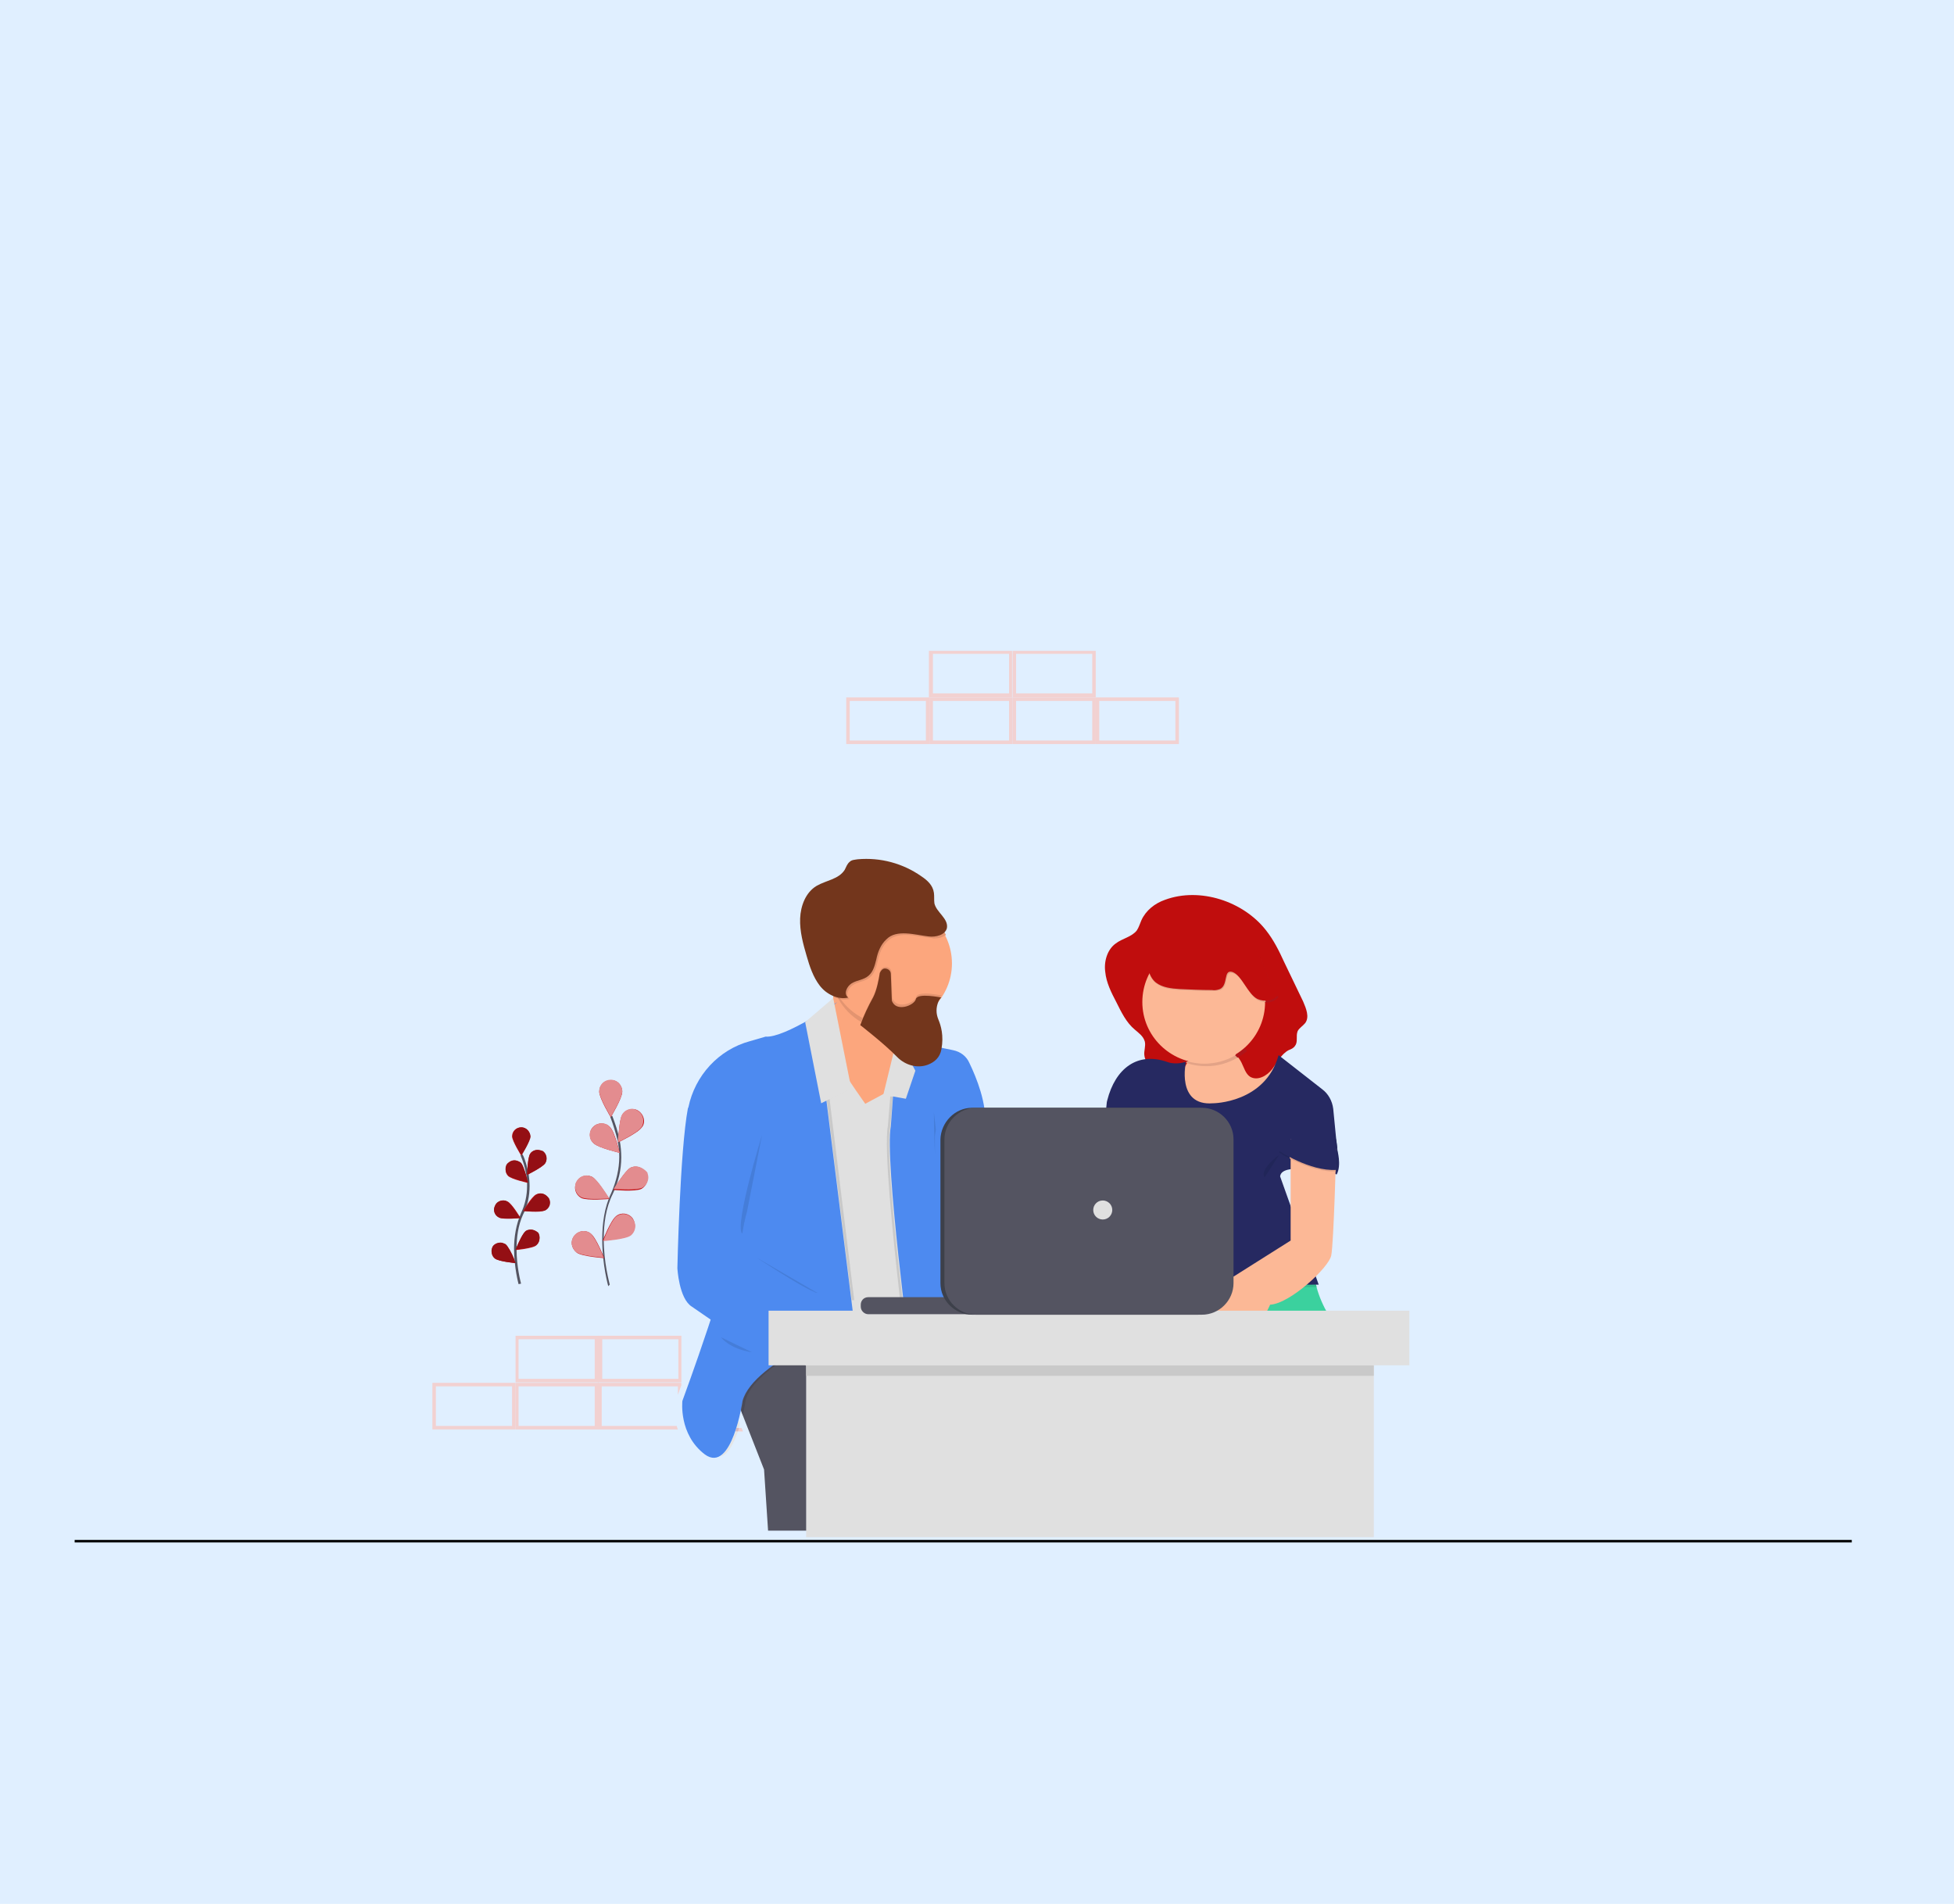 <?xml version="1.0" encoding="utf-8"?>
<!-- Generator: Adobe Illustrator 27.2.0, SVG Export Plug-In . SVG Version: 6.00 Build 0)  -->
<svg version="1.1" id="Layer_1" xmlns="http://www.w3.org/2000/svg" xmlns:xlink="http://www.w3.org/1999/xlink" x="0px" y="0px"
	 viewBox="0 0 390 380" style="enable-background:new 0 0 390 380;" xml:space="preserve">
<style type="text/css">
	.st0{opacity:0.2;fill:#66B0FF;}
	.st1{fill:none;stroke:#000000;stroke-width:0.5;stroke-miterlimit:10;}
	.st2{fill:#F2D1D1;}
	.st3{clip-path:url(#SVGID_00000084497626193014581810000014757416551203154083_);fill:#F2D1D1;}
	.st4{clip-path:url(#SVGID_00000139996052971826340650000009430323305708577451_);fill:#F2D1D1;}
	.st5{clip-path:url(#SVGID_00000060737849554495176240000018226238846165811342_);fill:#545461;}
	.st6{clip-path:url(#SVGID_00000013167907829541715770000017699494397413459855_);fill:#C4171C;}
	.st7{clip-path:url(#SVGID_00000075145571544987331990000000773377886993707909_);fill:#C4171C;}
	.st8{clip-path:url(#SVGID_00000096041720198264287400000011522565603162140086_);fill:#C4171C;}
	.st9{clip-path:url(#SVGID_00000157996789837464089930000008307023069422208189_);fill:#C4171C;}
	.st10{clip-path:url(#SVGID_00000071555098255754694160000017440879375997894561_);fill:#C4171C;}
	.st11{clip-path:url(#SVGID_00000166665163376688435250000004291459807761043080_);fill:#C4171C;}
	.st12{clip-path:url(#SVGID_00000070819910462641450490000002548328332486212486_);fill:#C4171C;}
	.st13{clip-path:url(#SVGID_00000018921833064202090690000013641003477560481688_);fill:#E38C8F;}
	.st14{clip-path:url(#SVGID_00000046336425725514363930000007664691774902211502_);fill:#E38C8F;}
	.st15{clip-path:url(#SVGID_00000003799990797824142000000011211804104971080101_);fill:#E38C8F;}
	.st16{clip-path:url(#SVGID_00000005233204287787406530000015153913960644801428_);fill:#E38C8F;}
	.st17{clip-path:url(#SVGID_00000070112436223086661920000014648505471798340525_);fill:#E38C8F;}
	.st18{clip-path:url(#SVGID_00000067197366941312006210000006331019765029985186_);fill:#E38C8F;}
	.st19{clip-path:url(#SVGID_00000132048631030629769740000008868601469058426775_);fill:#E38C8F;}
	.st20{clip-path:url(#SVGID_00000128449417959571344790000005752669064160102786_);fill:#545461;}
	.st21{clip-path:url(#SVGID_00000089539248770432303580000009391438276812727170_);fill:#C4171C;}
	.st22{clip-path:url(#SVGID_00000176015866360614674310000001941740393327839130_);fill:#C4171C;}
	.st23{clip-path:url(#SVGID_00000046320557252375201400000012167743288765127853_);fill:#C4171C;}
	.st24{clip-path:url(#SVGID_00000144309913802560233880000017222101919538856068_);fill:#C4171C;}
	.st25{clip-path:url(#SVGID_00000014616229031061629510000010832638928769203884_);fill:#C4171C;}
	.st26{clip-path:url(#SVGID_00000080915534741098563880000012769413853790601602_);fill:#C4171C;}
	.st27{clip-path:url(#SVGID_00000063617909846707239860000017709081442520698765_);fill:#C4171C;}
	.st28{clip-path:url(#SVGID_00000058547775691372381540000014288185634447873203_);fill:#940F14;}
	.st29{clip-path:url(#SVGID_00000058565049956024494260000005790196255719195556_);fill:#940F14;}
	.st30{clip-path:url(#SVGID_00000021804953414577123440000011603230134237387950_);fill:#940F14;}
	.st31{clip-path:url(#SVGID_00000107552592493576150660000006373411748178804353_);fill:#940F14;}
	.st32{clip-path:url(#SVGID_00000101086955645239505980000003716359563388418703_);fill:#940F14;}
	.st33{clip-path:url(#SVGID_00000038403987989936780210000017938136984959956923_);fill:#940F14;}
	.st34{clip-path:url(#SVGID_00000029029643559734811940000003846396774880284545_);fill:#940F14;}
	.st35{clip-path:url(#SVGID_00000064342320283845082840000001561579903685791118_);fill:#545461;}
	.st36{clip-path:url(#SVGID_00000123432451980543279480000001783158473619136703_);fill:#E0E0E0;}
	.st37{clip-path:url(#SVGID_00000016791821088296113920000010005394463641467275_);fill:#FCA67D;}
	.st38{clip-path:url(#SVGID_00000169533402525914195200000013179150905588692399_);fill:#C9C9C9;}
	.st39{clip-path:url(#SVGID_00000148630438637754090030000010189415542485901701_);fill:#E5E5E5;}
	.st40{clip-path:url(#SVGID_00000031166356615570521890000009227185336431114897_);fill:#D9BABD;}
	.st41{clip-path:url(#SVGID_00000083062211786198579080000005265232079558722949_);fill:#4A4A57;}
	.st42{clip-path:url(#SVGID_00000044150880032607262370000002783417967316783024_);fill:#4D8AF0;}
	.st43{clip-path:url(#SVGID_00000110435322755894927970000017202206225822810259_);fill:#4D8AF0;}
	.st44{clip-path:url(#SVGID_00000133503202498692418180000016197733243491860110_);fill:#E39470;}
	.st45{clip-path:url(#SVGID_00000131341211468311645120000003640889594619368609_);fill:#C9C9C9;}
	.st46{clip-path:url(#SVGID_00000085969006059199825740000007121027112492594109_);fill:#4D8AF0;}
	.st47{fill:#E0E0E0;}
	.st48{clip-path:url(#SVGID_00000119800227391473954890000008853182128889114012_);fill:#457DD9;}
	.st49{clip-path:url(#SVGID_00000065071664950897026930000003956399914311202962_);fill:#457DD9;}
	.st50{clip-path:url(#SVGID_00000147931253858039101410000012727811690448806535_);fill:#457DD9;}
	.st51{clip-path:url(#SVGID_00000049223825246474734000000013505838535687342007_);fill:#457DD9;}
	.st52{clip-path:url(#SVGID_00000117655697896694508370000012971666856785577896_);fill:#457DD9;}
	.st53{clip-path:url(#SVGID_00000037680080345205758270000007111291842899804316_);fill:#E39470;}
	.st54{clip-path:url(#SVGID_00000179646838412170681400000000197698428858500019_);fill:#FCA67D;}
	.st55{clip-path:url(#SVGID_00000067924285365810856560000007439154061717226384_);fill:#E5E5E5;}
	.st56{clip-path:url(#SVGID_00000127038145814369242420000017989533586648773289_);fill:#E39470;}
	.st57{clip-path:url(#SVGID_00000169554604238662825320000009823162666653556153_);fill:#CC8566;}
	.st58{clip-path:url(#SVGID_00000123405333677223565160000002300166974806165922_);fill:#E39470;}
	.st59{clip-path:url(#SVGID_00000163065789072378643080000000354182020392796314_);fill:#73361C;}
	.st60{clip-path:url(#SVGID_00000131351275265788110110000004786704840570822021_);fill:#E39470;}
	.st61{clip-path:url(#SVGID_00000182494390335433440800000009798496213432918662_);fill:#CC8566;}
	.st62{clip-path:url(#SVGID_00000103260036033577357290000013991717201036666540_);fill:#457DD9;}
	.st63{clip-path:url(#SVGID_00000008840801230580417900000007763638936815353484_);fill:#C9C9C9;}
	.st64{clip-path:url(#SVGID_00000176044432664421977620000008234561703965728898_);fill:#CC8566;}
	.st65{clip-path:url(#SVGID_00000075846652924592684540000007800891082255207084_);fill:#E39470;}
	.st66{clip-path:url(#SVGID_00000132076467023381007660000010936173257337320092_);fill:#73361C;}
	.st67{clip-path:url(#SVGID_00000013872217159681263640000015488392124912310186_);}
	.st68{clip-path:url(#SVGID_00000025434152719127551240000007434545633876429443_);}
	.st69{clip-path:url(#SVGID_00000044172934376837260990000013792980824478790335_);fill:#FCB896;}
	.st70{clip-path:url(#SVGID_00000021086279368114996990000007683484176971408031_);fill:#3BD19E;}
	.st71{clip-path:url(#SVGID_00000107547364941218508420000007018923017716329378_);fill:#FCB896;}
	.st72{clip-path:url(#SVGID_00000160166762662945628740000017193440214643948457_);fill:#C00D0D;}
	.st73{clip-path:url(#SVGID_00000169517436539732641560000002101245484665047739_);fill:#33BD8F;}
	.st74{clip-path:url(#SVGID_00000077314748575599856260000003880415858735183521_);fill:#E3A387;}
	.st75{clip-path:url(#SVGID_00000119110794235024618610000001480461246128828603_);fill:#262961;}
	.st76{clip-path:url(#SVGID_00000059989585592961473670000012992850087358825107_);fill:#FCB896;}
	.st77{clip-path:url(#SVGID_00000119075399419504338690000017801024304289809820_);fill:#212659;}
	.st78{clip-path:url(#SVGID_00000034804048190206836150000002101570594549991094_);fill:#E3A387;}
	.st79{clip-path:url(#SVGID_00000055679941736912880400000016487472774227527072_);fill:#262961;}
	.st80{clip-path:url(#SVGID_00000043417160450329834790000017190455770589663364_);fill:#E3A387;}
	.st81{clip-path:url(#SVGID_00000160909441356553832530000016390176997120403890_);fill:#B0141A;}
	.st82{clip-path:url(#SVGID_00000060730237361662624230000016564267629277674159_);fill:#FCB896;}
	.st83{clip-path:url(#SVGID_00000122680551260772029860000016089937159708941702_);fill:#B0141A;}
	.st84{clip-path:url(#SVGID_00000001630138268573503390000015416831424297517495_);fill:#E3A387;}
	.st85{clip-path:url(#SVGID_00000008856870984112985320000012207857893465181114_);fill:#C00D0D;}
	.st86{clip-path:url(#SVGID_00000003068760280628210700000018161838795487968906_);fill:#212659;}
	.st87{fill:#C9C9C9;}
	.st88{clip-path:url(#SVGID_00000030464674052824819400000012662169464566964864_);fill:#545461;}
	.st89{clip-path:url(#SVGID_00000181071763552823198200000014641073999492359825_);fill:#3D404A;}
	.st90{clip-path:url(#SVGID_00000160190207877370271040000013224384720136254607_);fill:#545461;}
	.st91{clip-path:url(#SVGID_00000129196937732375889010000002790181925206204095_);fill:#E0E0E0;}
	.st92{clip-path:url(#SVGID_00000154411398971344592440000005740063388370512545_);fill:#457DD9;}
</style>
<rect class="st0" width="390" height="380"/>
<line class="st1" x1="14.9" y1="307.6" x2="369.6" y2="307.6"/>
<path class="st2" d="M87,276.7h15.2v7.9H87V276.7z M86.3,285.3h16.6V276H86.3V285.3z"/>
<path class="st2" d="M119.5,276h-16.6v9.3h16.6V276z M103.5,276.7h15.2v7.9h-15.2C103.5,284.6,103.5,276.7,103.5,276.7z"/>
<g>
	<g>
		<defs>
			<rect id="SVGID_1_" x="86.3" y="129.8" width="196.4" height="177"/>
		</defs>
		<clipPath id="SVGID_00000027589607673247318250000005426184370582931113_">
			<use xlink:href="#SVGID_1_"  style="overflow:visible;"/>
		</clipPath>
		<path style="clip-path:url(#SVGID_00000027589607673247318250000005426184370582931113_);fill:#F2D1D1;" d="M136,276h-16.6v9.3
			h15.9c-0.1-0.2-0.2-0.5-0.2-0.7h-15v-7.9h15.2v1.7c0.2-0.5,0.4-1.2,0.7-1.9L136,276L136,276z"/>
	</g>
	<g>
		<defs>
			<rect id="SVGID_00000096770486902348868950000014601628553023586461_" x="86.3" y="129.8" width="196.4" height="177"/>
		</defs>
		<clipPath id="SVGID_00000021111113290161754090000006092127577312351623_">
			<use xlink:href="#SVGID_00000096770486902348868950000014601628553023586461_"  style="overflow:visible;"/>
		</clipPath>
		<path style="clip-path:url(#SVGID_00000021111113290161754090000006092127577312351623_);fill:#F2D1D1;" d="M136,276.4L136,276.4
			L136,276.4L136,276.4 M148,285h-0.5c-0.1,0.2-0.2,0.5-0.2,0.7h1L148,285z"/>
	</g>
</g>
<path class="st2" d="M136,266.6h-16.6v9.3H136V266.6z M120.2,267.3h15.2v7.9h-15.2V267.3z"/>
<path class="st2" d="M119.5,266.6h-16.6v9.3h16.6V266.6z M103.5,267.3h15.2v7.9h-15.2C103.5,275.3,103.5,267.3,103.5,267.3z"/>
<g>
	<g>
		<defs>
			<rect id="SVGID_00000172430037678886827470000012691861661705931421_" x="86.3" y="129.8" width="196.4" height="177"/>
		</defs>
		<clipPath id="SVGID_00000128484752882894750500000001332023809287335603_">
			<use xlink:href="#SVGID_00000172430037678886827470000012691861661705931421_"  style="overflow:visible;"/>
		</clipPath>
		<path style="clip-path:url(#SVGID_00000128484752882894750500000001332023809287335603_);fill:#545461;" d="M121.7,256.4
			L121.7,256.4c-0.1-0.5-1.2-4.4-1.2-9.1c0-3,0.4-6.2,1.8-9l0,0c1.1-2.3,1.7-4.8,1.7-7.3c0-1.1-0.1-2.2-0.3-3.3l0,0l0,0
			c-0.3-1.7-0.9-3.4-1.5-5l-0.4,0.2c0.6,1.6,1.1,3.2,1.5,4.9l0,0c0.2,1,0.3,2.1,0.3,3.1c0,2.4-0.6,4.9-1.6,7.2l0,0l0,0
			c-1.4,2.9-1.8,6.2-1.8,9.3c0,5.1,1.2,9.3,1.2,9.3L121.7,256.4z"/>
	</g>
	<g>
		<defs>
			<rect id="SVGID_00000176763923540665055390000004042052453849757109_" x="86.3" y="129.8" width="196.4" height="177"/>
		</defs>
		<clipPath id="SVGID_00000114075842868863752500000013180662337047792313_">
			<use xlink:href="#SVGID_00000176763923540665055390000004042052453849757109_"  style="overflow:visible;"/>
		</clipPath>
		<path style="clip-path:url(#SVGID_00000114075842868863752500000013180662337047792313_);fill:#C4171C;" d="M124.2,217.9
			c0,1.3-2.3,5.1-2.3,5.1s-2.3-3.8-2.3-5.1c0-1.3,1-2.3,2.3-2.3C123.2,215.5,124.2,216.6,124.2,217.9L124.2,217.9z"/>
	</g>
	<g>
		<defs>
			<rect id="SVGID_00000030483986753707555350000015220777056169184927_" x="86.3" y="129.8" width="196.4" height="177"/>
		</defs>
		<clipPath id="SVGID_00000016042656189995505410000016254466693535150765_">
			<use xlink:href="#SVGID_00000030483986753707555350000015220777056169184927_"  style="overflow:visible;"/>
		</clipPath>
		<path style="clip-path:url(#SVGID_00000016042656189995505410000016254466693535150765_);fill:#C4171C;" d="M128.1,225
			c-0.7,1.1-4.7,3-4.7,3s0.1-4.4,0.8-5.5c0.7-1.1,2.2-1.5,3.2-0.8c1.1,0.7,1.5,2.2,0.8,3.2C128.1,225,128.1,225,128.1,225"/>
	</g>
	<g>
		<defs>
			<rect id="SVGID_00000096044234767468603020000000053396428672842643_" x="86.3" y="129.8" width="196.4" height="177"/>
		</defs>
		<clipPath id="SVGID_00000148627160828152477340000000792714237713536184_">
			<use xlink:href="#SVGID_00000096044234767468603020000000053396428672842643_"  style="overflow:visible;"/>
		</clipPath>
		<path style="clip-path:url(#SVGID_00000148627160828152477340000000792714237713536184_);fill:#C4171C;" d="M128,237.3
			c-1.2,0.6-5.6,0.2-5.6,0.2s2.3-3.8,3.4-4.4s2.6-0.1,3.1,1C129.6,235.3,129.1,236.7,128,237.3z"/>
	</g>
	<g>
		<defs>
			<rect id="SVGID_00000158749844208347616050000015366095324839646095_" x="86.3" y="129.8" width="196.4" height="177"/>
		</defs>
		<clipPath id="SVGID_00000120547210387152068990000013446767796139165579_">
			<use xlink:href="#SVGID_00000158749844208347616050000015366095324839646095_"  style="overflow:visible;"/>
		</clipPath>
		<path style="clip-path:url(#SVGID_00000120547210387152068990000013446767796139165579_);fill:#C4171C;" d="M125.8,246.5
			c-1,0.8-5.5,1.1-5.5,1.1s1.6-4.1,2.7-4.9c1-0.8,2.5-0.6,3.3,0.5C127,244.3,126.8,245.8,125.8,246.5L125.8,246.5z"/>
	</g>
	<g>
		<defs>
			<rect id="SVGID_00000082363325176351213390000006402100580549675142_" x="86.3" y="129.8" width="196.4" height="177"/>
		</defs>
		<clipPath id="SVGID_00000175309398903719473620000014664821900781436300_">
			<use xlink:href="#SVGID_00000082363325176351213390000006402100580549675142_"  style="overflow:visible;"/>
		</clipPath>
		<path style="clip-path:url(#SVGID_00000175309398903719473620000014664821900781436300_);fill:#C4171C;" d="M118.5,228.2
			c0.9,0.9,5.2,1.9,5.2,1.9s-1-4.3-2-5.2c-0.9-0.9-2.4-0.9-3.3,0C117.5,225.8,117.5,227.3,118.5,228.2L118.5,228.2L118.5,228.2z"/>
	</g>
	<g>
		<defs>
			<rect id="SVGID_00000129923128636911691220000017689676937601093507_" x="86.3" y="129.8" width="196.4" height="177"/>
		</defs>
		<clipPath id="SVGID_00000052074549967918975610000017898614722296484024_">
			<use xlink:href="#SVGID_00000129923128636911691220000017689676937601093507_"  style="overflow:visible;"/>
		</clipPath>
		<path style="clip-path:url(#SVGID_00000052074549967918975610000017898614722296484024_);fill:#C4171C;" d="M116,239.1
			c1.2,0.6,5.6,0.2,5.6,0.2s-2.3-3.8-3.4-4.4c-1.2-0.6-2.6-0.1-3.1,1C114.4,237.1,114.9,238.5,116,239.1"/>
	</g>
	<g>
		<defs>
			<rect id="SVGID_00000008863122288177312280000000676599065402097563_" x="86.3" y="129.8" width="196.4" height="177"/>
		</defs>
		<clipPath id="SVGID_00000067235468789446302930000009970335801634802860_">
			<use xlink:href="#SVGID_00000008863122288177312280000000676599065402097563_"  style="overflow:visible;"/>
		</clipPath>
		<path style="clip-path:url(#SVGID_00000067235468789446302930000009970335801634802860_);fill:#C4171C;" d="M115.1,250
			c1,0.8,5.5,1.1,5.5,1.1s-1.6-4.1-2.7-4.9c-1-0.8-2.5-0.6-3.3,0.5C113.8,247.7,114,249.1,115.1,250L115.1,250z"/>
	</g>
	<g>
		<defs>
			<rect id="SVGID_00000086661902310147180710000010733190307412297358_" x="86.3" y="129.8" width="196.4" height="177"/>
		</defs>
		<clipPath id="SVGID_00000121278482025814506530000017152149682798967976_">
			<use xlink:href="#SVGID_00000086661902310147180710000010733190307412297358_"  style="overflow:visible;"/>
		</clipPath>
		<path style="clip-path:url(#SVGID_00000121278482025814506530000017152149682798967976_);fill:#E38C8F;" d="M121.9,215.5
			c-1.3,0-2.3,1-2.3,2.3c0,1.3,2.3,5.1,2.3,5.1s2.3-3.7,2.3-5.1l0,0C124.2,216.6,123.2,215.5,121.9,215.5"/>
	</g>
	<g>
		<defs>
			<rect id="SVGID_00000078003745276943122280000004412300428435865997_" x="86.3" y="129.8" width="196.4" height="177"/>
		</defs>
		<clipPath id="SVGID_00000172422652530160520760000017833187105010141312_">
			<use xlink:href="#SVGID_00000078003745276943122280000004412300428435865997_"  style="overflow:visible;"/>
		</clipPath>
		<path style="clip-path:url(#SVGID_00000172422652530160520760000017833187105010141312_);fill:#E38C8F;" d="M126.2,221.3
			c-0.8,0-1.6,0.4-2,1.1c-0.5,0.7-0.6,2.9-0.8,4.3c-0.1,0.8-0.1,1.3-0.1,1.3s4-1.9,4.7-3l0.1-0.1c0.2-0.4,0.3-0.8,0.3-1.2
			c0-0.8-0.4-1.6-1.1-2C127,221.5,126.6,221.3,126.2,221.3"/>
	</g>
	<g>
		<defs>
			<rect id="SVGID_00000029732874943910525210000005533339769208194232_" x="86.3" y="129.8" width="196.4" height="177"/>
		</defs>
		<clipPath id="SVGID_00000011006152773415636600000010136720824701497506_">
			<use xlink:href="#SVGID_00000029732874943910525210000005533339769208194232_"  style="overflow:visible;"/>
		</clipPath>
		<path style="clip-path:url(#SVGID_00000011006152773415636600000010136720824701497506_);fill:#E38C8F;" d="M126.9,232.8
			c-0.3,0-0.7,0.1-1,0.2c-0.8,0.4-2,2.2-2.8,3.3c-0.4,0.6-0.6,1-0.6,1s1.5,0.1,3,0.1c1,0,2.1-0.1,2.6-0.3c0.8-0.4,1.3-1.2,1.3-2.1
			c0-0.3-0.1-0.7-0.2-1C128.6,233.3,127.7,232.8,126.9,232.8"/>
	</g>
	<g>
		<defs>
			<rect id="SVGID_00000088124994680751259550000011110920026097085056_" x="86.3" y="129.8" width="196.4" height="177"/>
		</defs>
		<clipPath id="SVGID_00000005228817788010064030000001052509656267097000_">
			<use xlink:href="#SVGID_00000088124994680751259550000011110920026097085056_"  style="overflow:visible;"/>
		</clipPath>
		<path style="clip-path:url(#SVGID_00000005228817788010064030000001052509656267097000_);fill:#E38C8F;" d="M124.4,242.3
			c-0.5,0-1,0.2-1.4,0.5c-0.8,0.6-2,3.3-2.4,4.4c-0.1,0.3-0.2,0.5-0.2,0.5s4.4-0.3,5.5-1.1l0,0c0.6-0.5,0.9-1.2,0.9-1.9
			c0-0.5-0.2-1-0.5-1.4C125.8,242.6,125.1,242.3,124.4,242.3"/>
	</g>
	<g>
		<defs>
			<rect id="SVGID_00000165927598980367170550000011026022811244750507_" x="86.3" y="129.8" width="196.4" height="177"/>
		</defs>
		<clipPath id="SVGID_00000005241444917584393910000015961481364123084436_">
			<use xlink:href="#SVGID_00000165927598980367170550000011026022811244750507_"  style="overflow:visible;"/>
		</clipPath>
		<path style="clip-path:url(#SVGID_00000005241444917584393910000015961481364123084436_);fill:#E38C8F;" d="M120.1,224.2
			c-0.6,0-1.2,0.2-1.7,0.7s-0.7,1-0.7,1.6c0,0.6,0.2,1.2,0.7,1.6l0.1,0.1l0,0c0.9,0.9,5.2,1.9,5.2,1.9s-0.2-0.6-0.4-1.4
			c-0.4-1.3-1-3.2-1.6-3.8C121.3,224.4,120.7,224.2,120.1,224.2"/>
	</g>
	<g>
		<defs>
			<rect id="SVGID_00000018938696671461194540000017756088401172336794_" x="86.3" y="129.8" width="196.4" height="177"/>
		</defs>
		<clipPath id="SVGID_00000134953128865674340700000003976670407332213414_">
			<use xlink:href="#SVGID_00000018938696671461194540000017756088401172336794_"  style="overflow:visible;"/>
		</clipPath>
		<path style="clip-path:url(#SVGID_00000134953128865674340700000003976670407332213414_);fill:#E38C8F;" d="M117.1,234.6
			c-0.9,0-1.7,0.5-2.1,1.3c-0.2,0.3-0.2,0.7-0.2,1c0,0.9,0.5,1.7,1.3,2.1c0.5,0.2,1.6,0.3,2.6,0.3c1.5,0,3-0.1,3-0.1
			s-0.1-0.1-0.2-0.2c-0.5-0.8-2.3-3.6-3.3-4.1C117.8,234.8,117.4,234.6,117.1,234.6"/>
	</g>
	<g>
		<defs>
			<rect id="SVGID_00000057115310978158323190000016610456351397244805_" x="86.3" y="129.8" width="196.4" height="177"/>
		</defs>
		<clipPath id="SVGID_00000049206909326064872230000017828324694750051228_">
			<use xlink:href="#SVGID_00000057115310978158323190000016610456351397244805_"  style="overflow:visible;"/>
		</clipPath>
		<path style="clip-path:url(#SVGID_00000049206909326064872230000017828324694750051228_);fill:#E38C8F;" d="M116.5,245.7
			c-0.7,0-1.4,0.3-1.9,0.9c-0.3,0.4-0.5,0.9-0.5,1.4c0,0.7,0.3,1.4,0.9,1.9l0,0c1,0.8,5.5,1.1,5.5,1.1s-0.2-0.3-0.4-0.9
			c-0.5-1.3-1.6-3.4-2.3-4C117.5,245.9,117,245.7,116.5,245.7"/>
	</g>
	<g>
		<defs>
			<rect id="SVGID_00000032649136694589957370000015965969950470817160_" x="86.3" y="129.8" width="196.4" height="177"/>
		</defs>
		<clipPath id="SVGID_00000119809791333319990380000004192782700147472276_">
			<use xlink:href="#SVGID_00000032649136694589957370000015965969950470817160_"  style="overflow:visible;"/>
		</clipPath>
		<path style="clip-path:url(#SVGID_00000119809791333319990380000004192782700147472276_);fill:#545461;" d="M104,256.2
			C104,256.2,104,256.1,104,256.2c-0.1-0.4-0.9-3.4-0.9-6.9c0-2.3,0.3-4.7,1.3-6.9l0,0c0.9-1.7,1.3-3.7,1.3-5.7
			c0-0.8-0.1-1.7-0.2-2.5l0,0l0,0c-0.3-1.3-0.6-2.6-1.2-3.8l-0.4,0.2c0.5,1.2,0.9,2.4,1.1,3.7l0,0c0.2,0.8,0.2,1.6,0.2,2.4
			c0,1.9-0.4,3.7-1.2,5.4l0,0l0,0c-1,2.3-1.4,4.8-1.4,7.1c0,3.8,0.9,7.1,0.9,7.1L104,256.2z"/>
	</g>
	<g>
		<defs>
			<rect id="SVGID_00000046334910319691138670000000573341411628676263_" x="86.3" y="129.8" width="196.4" height="177"/>
		</defs>
		<clipPath id="SVGID_00000096045335202900467910000001599245582506211238_">
			<use xlink:href="#SVGID_00000046334910319691138670000000573341411628676263_"  style="overflow:visible;"/>
		</clipPath>
		<path style="clip-path:url(#SVGID_00000096045335202900467910000001599245582506211238_);fill:#C4171C;" d="M105.8,226.8
			c0,1-1.8,3.8-1.8,3.8s-1.8-2.9-1.8-3.8c0-1,0.8-1.8,1.8-1.8S105.8,225.8,105.8,226.8"/>
	</g>
	<g>
		<defs>
			<rect id="SVGID_00000004521648560383003760000005724383082848702868_" x="86.3" y="129.8" width="196.4" height="177"/>
		</defs>
		<clipPath id="SVGID_00000066502393329564357260000015867745146947632546_">
			<use xlink:href="#SVGID_00000004521648560383003760000005724383082848702868_"  style="overflow:visible;"/>
		</clipPath>
		<path style="clip-path:url(#SVGID_00000066502393329564357260000015867745146947632546_);fill:#C4171C;" d="M108.8,232.2
			c-0.5,0.8-3.6,2.3-3.6,2.3s0.1-3.4,0.6-4.2c0.5-0.8,1.6-1,2.4-0.5C109.1,230.3,109.3,231.4,108.8,232.2L108.8,232.2z"/>
	</g>
	<g>
		<defs>
			<rect id="SVGID_00000124863916934090323750000006462177373470811017_" x="86.3" y="129.8" width="196.4" height="177"/>
		</defs>
		<clipPath id="SVGID_00000014631526656804381600000006017189082476822967_">
			<use xlink:href="#SVGID_00000124863916934090323750000006462177373470811017_"  style="overflow:visible;"/>
		</clipPath>
		<path style="clip-path:url(#SVGID_00000014631526656804381600000006017189082476822967_);fill:#C4171C;" d="M108.7,241.6
			c-0.9,0.5-4.3,0.1-4.3,0.1s1.7-2.9,2.6-3.3c0.9-0.5,2-0.1,2.4,0.8C109.9,240.1,109.6,241.2,108.7,241.6"/>
	</g>
	<g>
		<defs>
			<rect id="SVGID_00000044858058509960610950000015670395825679670436_" x="86.3" y="129.8" width="196.4" height="177"/>
		</defs>
		<clipPath id="SVGID_00000174602125826391107670000016647285565228576680_">
			<use xlink:href="#SVGID_00000044858058509960610950000015670395825679670436_"  style="overflow:visible;"/>
		</clipPath>
		<path style="clip-path:url(#SVGID_00000174602125826391107670000016647285565228576680_);fill:#C4171C;" d="M107,248.6
			c-0.8,0.6-4.1,0.9-4.1,0.9s1.2-3.1,2-3.7c0.8-0.6,1.9-0.4,2.5,0.3C107.9,246.9,107.7,248,107,248.6L107,248.6z"/>
	</g>
	<g>
		<defs>
			<rect id="SVGID_00000051373569593432177740000009766822570009723564_" x="86.3" y="129.8" width="196.4" height="177"/>
		</defs>
		<clipPath id="SVGID_00000161612544189776860890000018250734173877595558_">
			<use xlink:href="#SVGID_00000051373569593432177740000009766822570009723564_"  style="overflow:visible;"/>
		</clipPath>
		<path style="clip-path:url(#SVGID_00000161612544189776860890000018250734173877595558_);fill:#C4171C;" d="M101.4,234.7
			c0.7,0.7,4,1.4,4,1.4s-0.8-3.3-1.5-4s-1.9-0.7-2.5,0.1C100.8,232.9,100.7,234,101.4,234.7"/>
	</g>
	<g>
		<defs>
			<rect id="SVGID_00000171685647223758021250000002746836398396894655_" x="86.3" y="129.8" width="196.4" height="177"/>
		</defs>
		<clipPath id="SVGID_00000014614279959255913370000018135745106105605298_">
			<use xlink:href="#SVGID_00000171685647223758021250000002746836398396894655_"  style="overflow:visible;"/>
		</clipPath>
		<path style="clip-path:url(#SVGID_00000014614279959255913370000018135745106105605298_);fill:#C4171C;" d="M99.6,243
			c0.9,0.5,4.3,0.1,4.3,0.1s-1.7-2.9-2.6-3.3c-0.9-0.5-2-0.1-2.4,0.8C98.3,241.5,98.7,242.5,99.6,243"/>
	</g>
	<g>
		<defs>
			<rect id="SVGID_00000121991026932542942040000004939018217997801139_" x="86.3" y="129.8" width="196.4" height="177"/>
		</defs>
		<clipPath id="SVGID_00000064336496883341111930000002364261041876126624_">
			<use xlink:href="#SVGID_00000121991026932542942040000004939018217997801139_"  style="overflow:visible;"/>
		</clipPath>
		<path style="clip-path:url(#SVGID_00000064336496883341111930000002364261041876126624_);fill:#C4171C;" d="M98.8,251.2
			c0.8,0.6,4.1,0.9,4.1,0.9s-1.2-3.1-2-3.7c-0.8-0.6-1.9-0.4-2.5,0.3C97.9,249.6,98.1,250.7,98.8,251.2L98.8,251.2z"/>
	</g>
	<g>
		<defs>
			<rect id="SVGID_00000031188514808035745140000012523090651565453972_" x="86.3" y="129.8" width="196.4" height="177"/>
		</defs>
		<clipPath id="SVGID_00000003809087366481102540000011506565031232641929_">
			<use xlink:href="#SVGID_00000031188514808035745140000012523090651565453972_"  style="overflow:visible;"/>
		</clipPath>
		<path style="clip-path:url(#SVGID_00000003809087366481102540000011506565031232641929_);fill:#940F14;" d="M104.1,225
			c-1,0-1.8,0.8-1.8,1.8s1.8,3.8,1.8,3.8s1.8-2.9,1.8-3.8C105.8,225.8,105,225,104.1,225"/>
	</g>
	<g>
		<defs>
			<rect id="SVGID_00000084509668398101957190000001464456161381617287_" x="86.3" y="129.8" width="196.4" height="177"/>
		</defs>
		<clipPath id="SVGID_00000137817288936225888090000012118122896214495876_">
			<use xlink:href="#SVGID_00000084509668398101957190000001464456161381617287_"  style="overflow:visible;"/>
		</clipPath>
		<path style="clip-path:url(#SVGID_00000137817288936225888090000012118122896214495876_);fill:#940F14;" d="M107.3,229.5
			c-0.6,0-1.2,0.3-1.5,0.8c-0.3,0.5-0.5,2-0.5,3c-0.1,0.6-0.1,1.2-0.1,1.2s3-1.5,3.6-2.3l0,0c0.2-0.3,0.3-0.6,0.3-1
			c0-0.6-0.3-1.2-0.8-1.5C108,229.6,107.6,229.5,107.3,229.5"/>
	</g>
	<g>
		<defs>
			<rect id="SVGID_00000057109427970835793930000005947057973016453255_" x="86.3" y="129.8" width="196.4" height="177"/>
		</defs>
		<clipPath id="SVGID_00000155833818807078175540000013117057740302884515_">
			<use xlink:href="#SVGID_00000057109427970835793930000005947057973016453255_"  style="overflow:visible;"/>
		</clipPath>
		<path style="clip-path:url(#SVGID_00000155833818807078175540000013117057740302884515_);fill:#940F14;" d="M107.9,238.2
			c-0.3,0-0.5,0.1-0.8,0.2c-0.5,0.3-1.4,1.5-2,2.4c-0.3,0.5-0.6,0.9-0.6,0.9s1.1,0.1,2.3,0.1c0.8,0,1.6-0.1,2-0.2
			c0.6-0.3,1-0.9,1-1.6c0-0.3-0.1-0.5-0.2-0.8C109.1,238.5,108.5,238.2,107.9,238.2"/>
	</g>
	<g>
		<defs>
			<rect id="SVGID_00000121979711082237007150000006332789899608731051_" x="86.3" y="129.8" width="196.4" height="177"/>
		</defs>
		<clipPath id="SVGID_00000125565416354971357200000013641615735670771101_">
			<use xlink:href="#SVGID_00000121979711082237007150000006332789899608731051_"  style="overflow:visible;"/>
		</clipPath>
		<path style="clip-path:url(#SVGID_00000125565416354971357200000013641615735670771101_);fill:#940F14;" d="M105.9,245.4
			c-0.3,0-0.8,0.1-1,0.3c-0.6,0.5-1.4,2.3-1.8,3.2c-0.1,0.3-0.2,0.5-0.2,0.5s3.4-0.3,4.1-0.9l0,0c0.5-0.3,0.7-0.9,0.7-1.5
			c0-0.3-0.1-0.8-0.3-1C107,245.7,106.5,245.4,105.9,245.4"/>
	</g>
	<g>
		<defs>
			<rect id="SVGID_00000160910385382266347790000000292421524160842895_" x="86.3" y="129.8" width="196.4" height="177"/>
		</defs>
		<clipPath id="SVGID_00000088091319931709917760000010320126178748157361_">
			<use xlink:href="#SVGID_00000160910385382266347790000000292421524160842895_"  style="overflow:visible;"/>
		</clipPath>
		<path style="clip-path:url(#SVGID_00000088091319931709917760000010320126178748157361_);fill:#940F14;" d="M102.7,231.6
			c-0.5,0-0.9,0.2-1.3,0.5s-0.5,0.8-0.5,1.2c0,0.5,0.2,0.9,0.5,1.3c0.7,0.7,4,1.4,4,1.4s-0.2-0.6-0.4-1.5c-0.3-1-0.7-2.2-1.1-2.5
			C103.6,231.8,103.1,231.6,102.7,231.6"/>
	</g>
	<g>
		<defs>
			<rect id="SVGID_00000057120096817111030480000008787242281188282504_" x="86.3" y="129.8" width="196.4" height="177"/>
		</defs>
		<clipPath id="SVGID_00000124127647635821822750000008359515524971100572_">
			<use xlink:href="#SVGID_00000057120096817111030480000008787242281188282504_"  style="overflow:visible;"/>
		</clipPath>
		<path style="clip-path:url(#SVGID_00000124127647635821822750000008359515524971100572_);fill:#940F14;" d="M100.4,239.6
			c-0.6,0-1.3,0.3-1.6,1c-0.1,0.2-0.2,0.5-0.2,0.8c0,0.6,0.3,1.3,1,1.6c0.3,0.2,1.2,0.2,2,0.2c1.1,0,2.3-0.1,2.3-0.1
			s-0.1-0.1-0.2-0.2c-0.5-0.7-1.7-2.7-2.5-3.1C100.9,239.6,100.6,239.6,100.4,239.6"/>
	</g>
	<g>
		<defs>
			<rect id="SVGID_00000145048853930472624980000008729511110494054303_" x="86.3" y="129.8" width="196.4" height="177"/>
		</defs>
		<clipPath id="SVGID_00000142888933214177942800000004644530273417488289_">
			<use xlink:href="#SVGID_00000145048853930472624980000008729511110494054303_"  style="overflow:visible;"/>
		</clipPath>
		<path style="clip-path:url(#SVGID_00000142888933214177942800000004644530273417488289_);fill:#940F14;" d="M99.9,248
			c-0.5,0-1.1,0.2-1.5,0.7c-0.2,0.3-0.3,0.7-0.3,1c0,0.5,0.2,1.1,0.7,1.5l0,0c0.8,0.6,4.1,0.9,4.1,0.9s-0.1-0.3-0.3-0.9
			c-0.4-1-1.2-2.5-1.7-2.9C100.6,248.2,100.3,248,99.9,248"/>
	</g>
	<g>
		<defs>
			<rect id="SVGID_00000161622172865642564410000016731007154568104381_" x="86.3" y="129.8" width="196.4" height="177"/>
		</defs>
		<clipPath id="SVGID_00000042706003669929114170000006514104003328098490_">
			<use xlink:href="#SVGID_00000161622172865642564410000016731007154568104381_"  style="overflow:visible;"/>
		</clipPath>
		<path style="clip-path:url(#SVGID_00000042706003669929114170000006514104003328098490_);fill:#545461;" d="M167.1,271.3
			c0,0-19.4-7.2-22.1,2.9l7.5,19.1l0.8,12.2h16.2v-10.4c0,0-2.4-10.4,3.7-16.8L167.1,271.3z"/>
	</g>
	<g>
		<defs>
			<rect id="SVGID_00000160172592622897474990000001292357301117485213_" x="86.3" y="129.8" width="196.4" height="177"/>
		</defs>
		<clipPath id="SVGID_00000020393620578150483260000014100919986990963129_">
			<use xlink:href="#SVGID_00000160172592622897474990000001292357301117485213_"  style="overflow:visible;"/>
		</clipPath>
		<path style="clip-path:url(#SVGID_00000020393620578150483260000014100919986990963129_);fill:#E0E0E0;" d="M170.4,213.8
			c-0.8-0.3-1.8-0.5-2.5,0c-0.4,0.3-0.6,0.8-0.9,1.2c-1,1.3-3,1.1-4.7,1.6c-2.3,0.7-3.8,3.1-4.7,5.4c-3.7,10.2,0.4,21.9-2.8,32.2
			c-0.9,3-2.5,6.4-1,9.3c0.5,0.9,1.3,1.7,1.6,2.7c0.3,1.4-0.3,3.3,0.8,4.1c0.3,0.3,0.8,0.3,1.3,0.5c2.6,0.7,4.6,2.7,6.6,4.6
			c2,1.8,4.4,3.6,7.1,3.5c0.9-0.1,1.7-0.2,2.6-0.5l13.4-3.8c1.3-0.4,2.8-0.8,3.6-2c0.5-0.7,0.6-1.6,0.8-2.4c0.5-3.2,0.7-6.5,0.6-9.7
			c0-1-0.1-2.2-0.5-3.1c-0.5-1.2-1.3-2.1-2-3.1c-1.3-2-1.6-4.5-1.9-6.9c-0.5-3.8-1-7.6-0.3-11.4c0.3-1.6,0.8-3.1,1.2-4.8
			c0.5-2.6,0.6-5.3,0.2-7.9c-0.3-2.2-1-4.4-2.4-6.1c-0.9-1.1-2.3-1.8-3.7-2c-1.8-0.2-2.7,0.8-4.3,1.2
			C176.2,216.9,172.7,214.5,170.4,213.8"/>
	</g>
	<g>
		<defs>
			<rect id="SVGID_00000011032723698419658180000012011638693833144996_" x="86.3" y="129.8" width="196.4" height="177"/>
		</defs>
		<clipPath id="SVGID_00000075128594446196989390000004835989350763678877_">
			<use xlink:href="#SVGID_00000011032723698419658180000012011638693833144996_"  style="overflow:visible;"/>
		</clipPath>
		<path style="clip-path:url(#SVGID_00000075128594446196989390000004835989350763678877_);fill:#FCA67D;" d="M166.6,193.7
			c0,0,0.3,10.1-2.9,9.8c-3.2-0.2,9,16.8,9,16.8l10.4-5.6c0,0-6.1-9.8-1.9-16C185.5,192.6,166.6,193.7,166.6,193.7"/>
	</g>
	<g>
		<defs>
			<rect id="SVGID_00000052100434788051914010000013111785027329848727_" x="86.3" y="129.8" width="196.4" height="177"/>
		</defs>
		<clipPath id="SVGID_00000163778481430236415320000001930803615408017043_">
			<use xlink:href="#SVGID_00000052100434788051914010000013111785027329848727_"  style="overflow:visible;"/>
		</clipPath>
		<path style="clip-path:url(#SVGID_00000163778481430236415320000001930803615408017043_);fill:#C9C9C9;" d="M165.2,216.3
			c-0.1,0.2-0.3,0.4-0.5,0.7l5.3,42.5h0.5L165.2,216.3z"/>
	</g>
	<g>
		<defs>
			<rect id="SVGID_00000132793800786488505630000000506397558851293877_" x="86.3" y="129.8" width="196.4" height="177"/>
		</defs>
		<clipPath id="SVGID_00000059309496002153518620000011272503546066535838_">
			<use xlink:href="#SVGID_00000132793800786488505630000000506397558851293877_"  style="overflow:visible;"/>
		</clipPath>
		<path style="clip-path:url(#SVGID_00000059309496002153518620000011272503546066535838_);fill:#E5E5E5;" d="M147.4,283.5
			c-0.1,0.5-0.3,1-0.5,1.5h0.5c0.1-0.2,0.2-0.5,0.2-0.8L147.4,283.5z M147.3,285.7h-0.5c-0.6,1.7-1.4,3.4-2.4,4.4
			c-0.2,0.2-0.4,0.5-0.6,0.6C145.3,290.4,146.4,288.1,147.3,285.7"/>
	</g>
	<g>
		<defs>
			<rect id="SVGID_00000011734381290930710610000009896425775577868979_" x="86.3" y="129.8" width="196.4" height="177"/>
		</defs>
		<clipPath id="SVGID_00000078034792065466775960000008524319590013972356_">
			<use xlink:href="#SVGID_00000011734381290930710610000009896425775577868979_"  style="overflow:visible;"/>
		</clipPath>
		<path style="clip-path:url(#SVGID_00000078034792065466775960000008524319590013972356_);fill:#D9BABD;" d="M147.5,285H147
			c-0.1,0.2-0.2,0.5-0.2,0.7h0.5C147.4,285.5,147.4,285.3,147.5,285"/>
	</g>
	<g>
		<defs>
			<rect id="SVGID_00000027585460806225670580000004202118534662599092_" x="86.3" y="129.8" width="196.4" height="177"/>
		</defs>
		<clipPath id="SVGID_00000075885181495512416150000001108653215073365674_">
			<use xlink:href="#SVGID_00000027585460806225670580000004202118534662599092_"  style="overflow:visible;"/>
		</clipPath>
		<path style="clip-path:url(#SVGID_00000075885181495512416150000001108653215073365674_);fill:#4A4A57;" d="M154.8,272.5h-0.5
			c-3,2.2-5.4,4.6-6,7.1c0,0-0.1,0.8-0.3,2l0.3,0.9c0.3-1.6,0.5-2.9,0.5-2.9C149.4,277.1,151.8,274.7,154.8,272.5"/>
	</g>
	<g>
		<defs>
			<rect id="SVGID_00000034083171001139685460000001587014695834874246_" x="86.3" y="129.8" width="196.4" height="177"/>
		</defs>
		<clipPath id="SVGID_00000028312697973183953520000015501406398897633471_">
			<use xlink:href="#SVGID_00000034083171001139685460000001587014695834874246_"  style="overflow:visible;"/>
		</clipPath>
		<path style="clip-path:url(#SVGID_00000028312697973183953520000015501406398897633471_);fill:#4D8AF0;" d="M148.2,279.6
			c0,0-2.1,14.6-7.5,10.7c-5.3-4-4.5-10.7-4.5-10.7s10.4-28.2,9.8-32.5c-0.5-4.3,17.7-37.4,17.7-37.4l6.8,54.4
			C170.6,264.1,150.4,271.6,148.2,279.6"/>
	</g>
	<g>
		<defs>
			<rect id="SVGID_00000003794471005234259090000001403725082412258234_" x="86.3" y="129.8" width="196.4" height="177"/>
		</defs>
		<clipPath id="SVGID_00000095323782925535743460000016613324959644762553_">
			<use xlink:href="#SVGID_00000003794471005234259090000001403725082412258234_"  style="overflow:visible;"/>
		</clipPath>
		<path style="clip-path:url(#SVGID_00000095323782925535743460000016613324959644762553_);fill:#4D8AF0;" d="M167.1,200
			c0,0-10.4,7.2-14.3,6.9l-3.1,0.9c-6.3,1.7-11,6.9-12.3,13.2l-0.1,0.2c-1.6,8.5-2.1,31.9-2.1,31.9s0.3,6.1,2.9,7.7l17,11.7
			c0,0-0.5-12.8,5.8-14.1c6.4-1.3-1.6-0.5-1.6-0.5l-11.7-6.9c0,0,0.3-10.4,3.4-13.8c3.2-3.4,14.3-21.6,14.3-21.6l-3.2-11.2
			L167.1,200z"/>
	</g>
	<g>
		<defs>
			<rect id="SVGID_00000086680110619391374550000007451596982932755114_" x="86.3" y="129.8" width="196.4" height="177"/>
		</defs>
		<clipPath id="SVGID_00000062184819883385135850000003372972880520241828_">
			<use xlink:href="#SVGID_00000086680110619391374550000007451596982932755114_"  style="overflow:visible;"/>
		</clipPath>
		<path style="clip-path:url(#SVGID_00000062184819883385135850000003372972880520241828_);fill:#E39470;" d="M178.3,210v0.2V210
			C178.4,210,178.4,210,178.3,210"/>
	</g>
	<g>
		<defs>
			<rect id="SVGID_00000168114717846505211460000009385514061035357873_" x="86.3" y="129.8" width="196.4" height="177"/>
		</defs>
		<clipPath id="SVGID_00000143582171020895884340000008828681024566309560_">
			<use xlink:href="#SVGID_00000168114717846505211460000009385514061035357873_"  style="overflow:visible;"/>
		</clipPath>
		<path style="clip-path:url(#SVGID_00000143582171020895884340000008828681024566309560_);fill:#C9C9C9;" d="M177.7,218.8l-0.5,6
			c-0.8,4.2,1,21.9,2.4,34.2h0.5c-1.5-12.3-3.3-30-2.4-34.2l0.5-5.9L177.7,218.8z"/>
	</g>
	<g>
		<defs>
			<rect id="SVGID_00000138537891159430780370000014059974175048283057_" x="86.3" y="129.8" width="196.4" height="177"/>
		</defs>
		<clipPath id="SVGID_00000170999645118721312540000006424172395399470262_">
			<use xlink:href="#SVGID_00000138537891159430780370000014059974175048283057_"  style="overflow:visible;"/>
		</clipPath>
		<path style="clip-path:url(#SVGID_00000170999645118721312540000006424172395399470262_);fill:#4D8AF0;" d="M179.1,207
			c0,0,6.5,1.7,11.1,2.6c1.5,0.3,2.7,1.2,3.3,2.6c1.4,2.9,3.5,8.1,3.1,12.4l4,15.7l11.4,13.8l-10.4,4.8L190,245.8l9.6,24.8
			l-17.8,0.8c0,0-5.3-39.9-4-46.6L179.1,207z"/>
	</g>
</g>
<polygon class="st47" points="166.3,199.2 169.9,217.2 163.9,220.2 160.7,204 "/>
<polygon class="st47" points="176.3,218.5 179.1,207 182.7,213.7 180.8,219.3 "/>
<g>
	<g>
		<defs>
			<rect id="SVGID_00000124144156613256643680000003771331506613056931_" x="86.3" y="129.8" width="196.4" height="177"/>
		</defs>
		<clipPath id="SVGID_00000117660847744929927360000002941089033311879359_">
			<use xlink:href="#SVGID_00000124144156613256643680000003771331506613056931_"  style="overflow:visible;"/>
		</clipPath>
		<path style="clip-path:url(#SVGID_00000117660847744929927360000002941089033311879359_);fill:#457DD9;" d="M186.4,222
			c0,0,0,4,0.2,8.4V227c0-0.5,0.1-1,0.2-1.5L186.4,222z"/>
	</g>
	<g>
		<defs>
			<rect id="SVGID_00000151540098857853386240000010961620027226766725_" x="86.3" y="129.8" width="196.4" height="177"/>
		</defs>
		<clipPath id="SVGID_00000050630542965588486660000007338943927185332616_">
			<use xlink:href="#SVGID_00000151540098857853386240000010961620027226766725_"  style="overflow:visible;"/>
		</clipPath>
		<path style="clip-path:url(#SVGID_00000050630542965588486660000007338943927185332616_);fill:#457DD9;" d="M149,241.7
			c-0.4,1.4-0.6,2.9-0.9,4.2L149,241.7z"/>
	</g>
	<g>
		<defs>
			<rect id="SVGID_00000170986526061418747480000016102635215897072058_" x="86.3" y="129.8" width="196.4" height="177"/>
		</defs>
		<clipPath id="SVGID_00000072249832480040920390000012365170063930721160_">
			<use xlink:href="#SVGID_00000170986526061418747480000016102635215897072058_"  style="overflow:visible;"/>
		</clipPath>
		<path style="clip-path:url(#SVGID_00000072249832480040920390000012365170063930721160_);fill:#457DD9;" d="M152.1,226.5
			c0,0-5.5,17.8-4,19.7l0.1-0.2c0.2-1.3,0.5-2.9,0.9-4.2L152.1,226.5z"/>
	</g>
	<g>
		<defs>
			<rect id="SVGID_00000158009679160254389610000000630721807355691442_" x="86.3" y="129.8" width="196.4" height="177"/>
		</defs>
		<clipPath id="SVGID_00000155118111053456380910000009662687953759308935_">
			<use xlink:href="#SVGID_00000158009679160254389610000000630721807355691442_"  style="overflow:visible;"/>
		</clipPath>
		<path style="clip-path:url(#SVGID_00000155118111053456380910000009662687953759308935_);fill:#457DD9;" d="M151,251
			c0,0,8.5,5.6,11.4,6.8c0.1,0,0.2,0,0.3,0L151,251z"/>
	</g>
	<g>
		<defs>
			<rect id="SVGID_00000172439360974141323340000007376582334079444895_" x="86.3" y="129.8" width="196.4" height="177"/>
		</defs>
		<clipPath id="SVGID_00000008121635792740944370000001822176432595040183_">
			<use xlink:href="#SVGID_00000172439360974141323340000007376582334079444895_"  style="overflow:visible;"/>
		</clipPath>
		<path style="clip-path:url(#SVGID_00000008121635792740944370000001822176432595040183_);fill:#457DD9;" d="M162.7,257.8
			c-0.1,0-0.2,0-0.3,0c0.3,0.2,0.6,0.2,0.8,0.2L162.7,257.8z"/>
	</g>
	<g>
		<defs>
			<rect id="SVGID_00000122692515604509135160000005483822916503644847_" x="86.3" y="129.8" width="196.4" height="177"/>
		</defs>
		<clipPath id="SVGID_00000057138166074865476260000008969240236702572693_">
			<use xlink:href="#SVGID_00000122692515604509135160000005483822916503644847_"  style="overflow:visible;"/>
		</clipPath>
		<path style="clip-path:url(#SVGID_00000057138166074865476260000008969240236702572693_);fill:#E39470;" d="M167.3,199.3
			c1.1,2,2.7,3.6,4.6,4.7c0.1-0.2,0.2-0.5,0.3-0.8c-1.7-0.9-3.3-2.2-4.4-3.8C167.7,199.4,167.5,199.3,167.3,199.3"/>
	</g>
	<g>
		<defs>
			<rect id="SVGID_00000133506357817849899480000002270578756857828031_" x="86.3" y="129.8" width="196.4" height="177"/>
		</defs>
		<clipPath id="SVGID_00000039833386403666018780000018243833938046627461_">
			<use xlink:href="#SVGID_00000133506357817849899480000002270578756857828031_"  style="overflow:visible;"/>
		</clipPath>
		<path style="clip-path:url(#SVGID_00000039833386403666018780000018243833938046627461_);fill:#FCA67D;" d="M177.8,180.1
			c6.8,0,12.2,5.5,12.2,12.2s-5.5,12.2-12.2,12.2c-6.8,0-12.2-5.5-12.2-12.2S171,180.1,177.8,180.1"/>
	</g>
	<g>
		<defs>
			<rect id="SVGID_00000033327820632560805970000006907534098857700746_" x="86.3" y="129.8" width="196.4" height="177"/>
		</defs>
		<clipPath id="SVGID_00000148621332247524095780000005771448601513527955_">
			<use xlink:href="#SVGID_00000033327820632560805970000006907534098857700746_"  style="overflow:visible;"/>
		</clipPath>
		<path style="clip-path:url(#SVGID_00000148621332247524095780000005771448601513527955_);fill:#E5E5E5;" d="M161.2,190.9
			c0,0.1,0.1,0.1,0.1,0.2c0.6,2.1,1.3,4.2,2.6,5.9c0.3,0.4,0.6,0.8,1,1.1l1-0.8l0,0c0-0.1,0.1-0.2,0.1-0.3c-0.8-0.3-1.5-0.9-2.1-1.5
			c-0.2-0.2-0.5-0.5-0.7-0.8C162.4,193.5,161.8,192.2,161.2,190.9"/>
	</g>
	<g>
		<defs>
			<rect id="SVGID_00000068641775649991340550000013455682799902431919_" x="86.3" y="129.8" width="196.4" height="177"/>
		</defs>
		<clipPath id="SVGID_00000139979903073549002620000016419554419280978869_">
			<use xlink:href="#SVGID_00000068641775649991340550000013455682799902431919_"  style="overflow:visible;"/>
		</clipPath>
		<path style="clip-path:url(#SVGID_00000139979903073549002620000016419554419280978869_);fill:#E39470;" d="M166.5,197.1
			L166.5,197.1c-0.1,0.5-0.1,0.9-0.1,1.3c0,0.1,0,0.1,0,0.2c0,0.1-0.1,0.2-0.1,0.3c0.3,0.2,0.6,0.3,1,0.4c-0.2-0.3-0.4-0.8-0.6-1.2
			c0-0.1,0-0.3,0.1-0.4C166.7,197.5,166.6,197.3,166.5,197.1"/>
	</g>
	<g>
		<defs>
			<rect id="SVGID_00000124880548767530411780000000625935700798850437_" x="86.3" y="129.8" width="196.4" height="177"/>
		</defs>
		<clipPath id="SVGID_00000005954389638605908700000004354945132023817610_">
			<use xlink:href="#SVGID_00000124880548767530411780000000625935700798850437_"  style="overflow:visible;"/>
		</clipPath>
		<path style="clip-path:url(#SVGID_00000005954389638605908700000004354945132023817610_);fill:#CC8566;" d="M166.8,197.7
			c0,0.1,0,0.3-0.1,0.4c0.2,0.4,0.3,0.8,0.6,1.2c0.2,0.1,0.3,0.1,0.5,0.1C167.4,198.9,167.1,198.3,166.8,197.7"/>
	</g>
	<g>
		<defs>
			<rect id="SVGID_00000112628624859971990380000017814726066940370582_" x="86.3" y="129.8" width="196.4" height="177"/>
		</defs>
		<clipPath id="SVGID_00000099658686005584360490000003862222992425842050_">
			<use xlink:href="#SVGID_00000112628624859971990380000017814726066940370582_"  style="overflow:visible;"/>
		</clipPath>
		<path style="clip-path:url(#SVGID_00000099658686005584360490000003862222992425842050_);fill:#E39470;" d="M177.8,180.1
			c-6.8,0-12.2,5.5-12.2,12.2c0,0.3,0,0.6,0,0.8c0.1,1,0.2,2,0.5,2.9c0.1,0.3,0.2,0.6,0.3,0.9c0,0.1,0.1,0.1,0.1,0.2
			c0.1,0.2,0.2,0.4,0.3,0.6c0.3,0.6,0.6,1.2,1,1.7c0.3,0.1,0.5,0.1,0.8,0.1c0.3,0,0.7-0.1,1-0.1c-1-0.7-0.3-2.3,0.8-2.9
			c1-0.6,2.3-0.6,3.3-1.5c0.9-0.8,1.2-2,1.5-3.2c0.3-1.5,0.9-3,2-4c0.9-0.9,2.2-1.2,3.6-1.2c1.7,0,3.5,0.5,5,0.6
			c0.2,0,0.4,0.1,0.6,0.1c0.9,0,1.7-0.2,2.4-0.7c-0.3-0.6-0.7-1.2-1.1-1.6c-0.1-0.1-0.2-0.2-0.2-0.3
			C185,181.8,181.6,180.1,177.8,180.1"/>
	</g>
	<g>
		<defs>
			<rect id="SVGID_00000067214608898234829320000006558226110738378909_" x="86.3" y="129.8" width="196.4" height="177"/>
		</defs>
		<clipPath id="SVGID_00000064316839580534635640000010803061531497000602_">
			<use xlink:href="#SVGID_00000067214608898234829320000006558226110738378909_"  style="overflow:visible;"/>
		</clipPath>
		<path style="clip-path:url(#SVGID_00000064316839580534635640000010803061531497000602_);fill:#73361C;" d="M185.3,186.9
			c1.5,0.2,3.4-0.3,3.7-1.7c0.3-1.9-2.1-3.1-2.5-4.9c-0.1-0.7,0-1.4-0.1-2.1c-0.2-1.5-1.3-2.5-2.5-3.3c-3.7-2.6-8.2-3.8-12.7-3.4
			c-0.6,0.1-1.2,0.1-1.6,0.5c-0.5,0.4-0.7,1-1,1.6c-1.2,1.9-3.7,2.1-5.6,3.2c-2.2,1.3-3.2,4-3.3,6.5c-0.1,2.6,0.6,5.1,1.3,7.5
			c0.6,2.1,1.3,4.2,2.6,5.9c1.3,1.7,3.6,2.9,5.7,2.4c-1-0.7-0.3-2.3,0.8-2.9c1-0.6,2.3-0.6,3.3-1.5c0.9-0.8,1.2-2,1.5-3.2
			c0.3-1.5,0.9-3,2-4C178.9,185.4,182.7,186.6,185.3,186.9"/>
	</g>
	<g>
		<defs>
			<rect id="SVGID_00000015322342695670347010000014280472273653134743_" x="86.3" y="129.8" width="196.4" height="177"/>
		</defs>
		<clipPath id="SVGID_00000097471600213360972980000011843307090334997910_">
			<use xlink:href="#SVGID_00000015322342695670347010000014280472273653134743_"  style="overflow:visible;"/>
		</clipPath>
		<path style="clip-path:url(#SVGID_00000097471600213360972980000011843307090334997910_);fill:#E39470;" d="M172,204
			c-0.1,0.1-0.1,0.3-0.2,0.4c0,0,4,3,6.6,5.5l0.2-3c0,0,0.2,0.1,0.5,0.1l0.1-0.1c0,0,0.3,0.1,1,0.2c-0.1-0.3-0.1-0.6-0.2-0.9
			c-0.1-0.3-0.1-0.6-0.1-0.9c-0.6,0.1-1.2,0.1-1.8,0.1C175.9,205.6,173.8,205,172,204"/>
	</g>
	<g>
		<defs>
			<rect id="SVGID_00000064327583742939533710000015719137701498142605_" x="86.3" y="129.8" width="196.4" height="177"/>
		</defs>
		<clipPath id="SVGID_00000088837847407791754660000009543568387471040432_">
			<use xlink:href="#SVGID_00000064327583742939533710000015719137701498142605_"  style="overflow:visible;"/>
		</clipPath>
		<path style="clip-path:url(#SVGID_00000088837847407791754660000009543568387471040432_);fill:#CC8566;" d="M178.6,207l-0.2,3l0,0
			l0.7-2.9C178.7,207,178.6,207,178.6,207"/>
	</g>
	<g>
		<defs>
			<rect id="SVGID_00000052785309345390400660000011610255231350732730_" x="86.3" y="129.8" width="196.4" height="177"/>
		</defs>
		<clipPath id="SVGID_00000119075419988321280340000016968014574223300741_">
			<use xlink:href="#SVGID_00000052785309345390400660000011610255231350732730_"  style="overflow:visible;"/>
		</clipPath>
		<path style="clip-path:url(#SVGID_00000119075419988321280340000016968014574223300741_);fill:#457DD9;" d="M179.1,207l2.9,5.5
			c0.5,0.1,0.9,0.2,1.3,0.2c0.6,0,1.3-0.1,1.9-0.3c1.3-0.5,2.4-1.4,2.7-3.1c0-0.1,0-0.1,0-0.1l0,0c-2.6-0.5-5.4-1.2-7.1-1.7
			c-0.2-0.1-0.3-0.1-0.4-0.1c-0.1-0.1-0.2-0.1-0.3-0.1C179.5,207.1,179.1,207,179.1,207"/>
	</g>
	<g>
		<defs>
			<rect id="SVGID_00000174561516120914479230000018347115656361754811_" x="86.3" y="129.8" width="196.4" height="177"/>
		</defs>
		<clipPath id="SVGID_00000088851237766786721390000006740559397110164650_">
			<use xlink:href="#SVGID_00000174561516120914479230000018347115656361754811_"  style="overflow:visible;"/>
		</clipPath>
		<path style="clip-path:url(#SVGID_00000088851237766786721390000006740559397110164650_);fill:#C9C9C9;" d="M179.1,207l-0.1,0.1
			l-0.7,2.9c0.3,0.3,0.6,0.5,0.8,0.8c0.8,0.8,1.7,1.4,2.9,1.6L179.1,207z"/>
	</g>
	<g>
		<defs>
			<rect id="SVGID_00000039096513267329072920000000278174194152365453_" x="86.3" y="129.8" width="196.4" height="177"/>
		</defs>
		<clipPath id="SVGID_00000070084481521871341780000006911363521956583591_">
			<use xlink:href="#SVGID_00000039096513267329072920000000278174194152365453_"  style="overflow:visible;"/>
		</clipPath>
		<path style="clip-path:url(#SVGID_00000070084481521871341780000006911363521956583591_);fill:#CC8566;" d="M172.3,203.2
			c-0.1,0.2-0.2,0.5-0.3,0.8c1.8,1,3.9,1.6,6.1,1.6c0.6,0,1.2-0.1,1.8-0.1l0,0c0-0.1,0-0.1,0-0.1c-0.1-0.3-0.1-0.6-0.1-0.9
			c-0.6,0.1-1.3,0.2-2,0.2C175.8,204.6,173.9,204.1,172.3,203.2"/>
	</g>
	<g>
		<defs>
			<rect id="SVGID_00000116927208527915654770000004860234881772508088_" x="86.3" y="129.8" width="196.4" height="177"/>
		</defs>
		<clipPath id="SVGID_00000057853615430159980810000012446663325076736941_">
			<use xlink:href="#SVGID_00000116927208527915654770000004860234881772508088_"  style="overflow:visible;"/>
		</clipPath>
		<path style="clip-path:url(#SVGID_00000057853615430159980810000012446663325076736941_);fill:#E39470;" d="M176.8,193
			c-0.6,0-1,0.4-1.2,1c-0.2,1.3-0.6,3.4-1.3,4.8c-0.8,1.5-1.5,2.9-2.1,4.4c1.7,0.9,3.6,1.3,5.5,1.3c0.6,0,1.3-0.1,2-0.2
			c0.1,0,0.2-0.1,0.3-0.1c0.1,0,0.1,0,0.1,0c2.8-0.6,5.3-2.1,7.1-4.2c0.1-0.2,0.1-0.3,0.2-0.5c0.2-0.4,0.4-0.7,0.6-0.8
			c0,0-1.8-0.4-3.3-0.4c-0.9,0-1.7,0.2-1.8,0.6c-0.2,0.8-1.6,1.6-2.8,1.6c-0.9,0-1.6-0.3-2-1.3l-0.2-5.3
			C177.9,193.5,177.4,193,176.8,193L176.8,193L176.8,193"/>
	</g>
	<g>
		<defs>
			<rect id="SVGID_00000092449029938558735710000007604076255999755946_" x="86.3" y="129.8" width="196.4" height="177"/>
		</defs>
		<clipPath id="SVGID_00000056404391647764099860000018122751098009972655_">
			<use xlink:href="#SVGID_00000092449029938558735710000007604076255999755946_"  style="overflow:visible;"/>
		</clipPath>
		<path style="clip-path:url(#SVGID_00000056404391647764099860000018122751098009972655_);fill:#73361C;" d="M175.6,194.2
			c-0.2,1.3-0.6,3.4-1.3,4.8c-1,1.8-1.9,3.7-2.6,5.6c0,0,4.9,3.8,7.4,6.4c1.6,1.6,4,2.3,6.1,1.5c1.3-0.5,2.4-1.4,2.7-3.1
			c0.5-2.7-0.1-4.7-0.6-5.9c-0.5-1.2-0.5-2.4,0-3.6c0.2-0.4,0.4-0.7,0.6-0.8c0,0-4.8-1-5.1,0.3c-0.3,1.3-4,2.7-4.8,0.3l-0.2-5.3
			c0-0.6-0.5-1.1-1.2-1.1C176.2,193.3,175.8,193.7,175.6,194.2"/>
	</g>
</g>
<g>
	<g>
		<defs>
			<path id="SVGID_00000148640057503829952150000005195887097710258567_" d="M254.6,212.4C254.6,212.4,254.6,212.4,254.6,212.4
				L254.6,212.4C254.6,212.3,254.6,212.3,254.6,212.4 M255.5,211l0.5,0.4v-1C255.9,210.6,255.7,210.7,255.5,211 M227.9,207
				c0.2,0.9-0.2,1.9-0.1,2.8c0.1,0.4,0.2,0.8,0.3,1.1c-2.3,0.3-4.1,1.5-5.6,3.4h1c1.3-1.6,3-2.5,5-2.8c-0.2-0.3-0.3-0.7-0.3-1
				c-0.1-0.9,0.3-1.8,0.1-2.7c-0.1-0.3-0.2-0.6-0.5-0.9C227.9,207,227.9,207,227.9,207 M232.2,177.2c-2.1,0.8-4.1,2.2-5,4.3
				c-0.3,0.7-0.5,1.5-0.9,2.2c-1,1.4-3,1.7-4.4,2.7c-1.8,1.3-2.5,3.8-2.2,6c0.2,2.2,1.3,4.3,2.3,6.3c0.6,1.1,1.1,2.2,1.8,3.3
				c-0.3-0.6-0.7-1.3-1-2c-0.9-1.9-1.9-3.8-2.2-6c-0.2-2.1,0.4-4.5,2.1-5.7c1.3-1,3.2-1.2,4.2-2.6c0.4-0.6,0.6-1.3,0.9-2
				c0.9-2,2.7-3.4,4.7-4.1c1.7-0.6,3.6-0.9,5.4-0.9c5.7,0,11.4,2.7,14.8,7.2c1.4,1.8,2.4,3.8,3.4,5.9v-3.8c-0.8-1.5-1.6-2.9-2.6-4.1
				c-3.6-4.7-9.6-7.6-15.6-7.6C236,176.2,234.1,176.5,232.2,177.2"/>
		</defs>
		<clipPath id="SVGID_00000104671406352170757210000008716996848103555763_">
			<use xlink:href="#SVGID_00000148640057503829952150000005195887097710258567_"  style="overflow:visible;"/>
		</clipPath>
		<g style="clip-path:url(#SVGID_00000104671406352170757210000008716996848103555763_);">
			<g>
				<defs>
					<rect id="SVGID_00000034069497528017312830000007951279837690795175_" x="219" y="175.8" width="37.1" height="38.6"/>
				</defs>
				<clipPath id="SVGID_00000134939161091853105750000018329221645982830981_">
					<use xlink:href="#SVGID_00000034069497528017312830000007951279837690795175_"  style="overflow:visible;"/>
				</clipPath>
				<g transform="matrix(1 0 0 1 0 0)" style="clip-path:url(#SVGID_00000134939161091853105750000018329221645982830981_);">
				</g>
			</g>
		</g>
	</g>
</g>
<g>
	<g>
		<defs>
			<rect id="SVGID_00000022534975794727897160000002585170945568935070_" x="86.3" y="129.8" width="196.4" height="177"/>
		</defs>
		<clipPath id="SVGID_00000178187426357687675360000006218826958002738838_">
			<use xlink:href="#SVGID_00000022534975794727897160000002585170945568935070_"  style="overflow:visible;"/>
		</clipPath>
		<path style="clip-path:url(#SVGID_00000178187426357687675360000006218826958002738838_);fill:#FCB896;" d="M230.3,227.2
			c0,0-0.5,18.9-1,21.3c-0.5,2.4-8.2,9.6-12.2,9.8c0,0-4.3,10.1-9,8.5s-5.3-10.1-2.9-11.2l16-10.1v-20.2L230.3,227.2z"/>
	</g>
	<g>
		<defs>
			<rect id="SVGID_00000011735411847555310920000012595089911034819498_" x="86.3" y="129.8" width="196.4" height="177"/>
		</defs>
		<clipPath id="SVGID_00000121272708413089448060000018126302945219943575_">
			<use xlink:href="#SVGID_00000011735411847555310920000012595089911034819498_"  style="overflow:visible;"/>
		</clipPath>
		<path style="clip-path:url(#SVGID_00000121272708413089448060000018126302945219943575_);fill:#3BD19E;" d="M229.9,250.3
			c0,0-6.9,14.9-6.1,17.3s45.2,0,45.2,0s-8.2-8.2-6.6-17.3H229.9z"/>
	</g>
	<g>
		<defs>
			<rect id="SVGID_00000168082877641090872310000004931127279170191233_" x="86.3" y="129.8" width="196.4" height="177"/>
		</defs>
		<clipPath id="SVGID_00000010308715683708917920000004521349130899858102_">
			<use xlink:href="#SVGID_00000168082877641090872310000004931127279170191233_"  style="overflow:visible;"/>
		</clipPath>
		<path style="clip-path:url(#SVGID_00000010308715683708917920000004521349130899858102_);fill:#FCB896;" d="M235.2,206.1
			c0,0,1,10.4-0.8,12.8c-1.9,2.4,7.5,3.7,8.2,3.7c0.8,0,9.3-2.9,10.9-3.7c1.6-0.8,2.9-6.6,2.9-6.6s-8,1.6-10.4-7.7L235.2,206.1z"/>
	</g>
	<g>
		<defs>
			<rect id="SVGID_00000134965972454508557990000014776240478462826405_" x="86.3" y="129.8" width="196.4" height="177"/>
		</defs>
		<clipPath id="SVGID_00000041261251313040666240000005683031544805554853_">
			<use xlink:href="#SVGID_00000134965972454508557990000014776240478462826405_"  style="overflow:visible;"/>
		</clipPath>
		<path style="clip-path:url(#SVGID_00000041261251313040666240000005683031544805554853_);fill:#C00D0D;" d="M232.5,179.6
			c-2,0.7-3.8,2.1-4.7,4.1c-0.3,0.7-0.5,1.4-0.9,2c-1,1.3-2.9,1.6-4.2,2.6c-1.7,1.2-2.4,3.6-2.1,5.7c0.2,2.1,1.2,4.1,2.2,6
			c1,2,2,4.1,3.7,5.5c0.8,0.7,1.7,1.3,2,2.4c0.2,0.9-0.2,1.8-0.1,2.7c0.2,2.2,2.9,3.3,5,3.5c0.9,0.1,2,0.1,2.7-0.6
			c0.3-0.3,0.5-0.8,0.8-1.3c1.5-3,5.2-4.3,8.2-2.8c1.2,0.6,2.1,1.5,2.7,2.7c0.5,1,0.8,2.2,1.7,2.8c1.5,0.9,3.4-0.2,4.4-1.5
			c1-1.3,1.8-3,3.3-3.8c0.5-0.2,1-0.4,1.3-0.9c0.6-0.8,0.1-1.9,0.5-2.9c0.3-0.6,1-1,1.5-1.6c0.9-1.2,0.2-2.9-0.4-4.3l-3.8-7.9
			c-1-2.2-2.1-4.4-3.6-6.3C248.2,179.9,239.5,177,232.5,179.6"/>
	</g>
	<g>
		<defs>
			<rect id="SVGID_00000150088942232148824960000011468956345329524888_" x="86.3" y="129.8" width="196.4" height="177"/>
		</defs>
		<clipPath id="SVGID_00000128464545455798240280000018033078167360387752_">
			<use xlink:href="#SVGID_00000150088942232148824960000011468956345329524888_"  style="overflow:visible;"/>
		</clipPath>
		<path style="clip-path:url(#SVGID_00000128464545455798240280000018033078167360387752_);fill:#33BD8F;" d="M260.7,256.4
			c-0.2,0.2-0.4,0.3-0.6,0.5c0.7,0,1.3,0,1.8,0c0.3,0,0.6,0,0.9,0c-0.1-0.2-0.1-0.3-0.1-0.5c-0.2,0-0.5,0-0.8,0
			C261.5,256.4,261.1,256.4,260.7,256.4"/>
	</g>
	<g>
		<defs>
			<rect id="SVGID_00000164481810640840716080000012902591023452823202_" x="86.3" y="129.8" width="196.4" height="177"/>
		</defs>
		<clipPath id="SVGID_00000007408629469403299510000008680662923142201999_">
			<use xlink:href="#SVGID_00000164481810640840716080000012902591023452823202_"  style="overflow:visible;"/>
		</clipPath>
		<path style="clip-path:url(#SVGID_00000007408629469403299510000008680662923142201999_);fill:#E3A387;" d="M236.7,212.7
			c0,0-0.1,0-0.1,0.1c-0.1,0.5-0.2,1.2-0.1,2.1C236.5,213.6,236.7,212.7,236.7,212.7"/>
	</g>
	<g>
		<defs>
			<rect id="SVGID_00000108275750635238406160000013910406630880636309_" x="86.3" y="129.8" width="196.4" height="177"/>
		</defs>
		<clipPath id="SVGID_00000168078884549106574020000003959995841804274341_">
			<use xlink:href="#SVGID_00000108275750635238406160000013910406630880636309_"  style="overflow:visible;"/>
		</clipPath>
		<path style="clip-path:url(#SVGID_00000168078884549106574020000003959995841804274341_);fill:#262961;" d="M242.1,220.2
			c0,0,10.4,0,13.1-9.6l8.7,6.8c1.2,0.9,2,2.3,2.2,3.9l0.8,8.2c0,0,0.9,3-0.1,4.9c0,0-11-2.8-11.3,0.4l7.7,21.6
			c0,0-11.9,0.3-15.2-1.9c0,0-13.1,2.7-16.2-0.3c-3.2-2.9-6.4-2.7-3.7-9.3c0,0-5.3-5.3-2.9-12.8c2.4-7.5,0.1,0.1,0.1,0.1
			s-5.2-2.5-4.9-7.3l0.5-4.8c0,0,0-0.2,0.1-0.5c1.6-6.3,6-9.8,12.1-7.6c1.8,0.6,3.6-0.1,3.6-0.1S234.7,220.8,242.1,220.2"/>
	</g>
	<g>
		<defs>
			<rect id="SVGID_00000168075133023553681990000004981057504582896536_" x="86.3" y="129.8" width="196.4" height="177"/>
		</defs>
		<clipPath id="SVGID_00000124846480163759911920000010956945264908209057_">
			<use xlink:href="#SVGID_00000168075133023553681990000004981057504582896536_"  style="overflow:visible;"/>
		</clipPath>
		<path style="clip-path:url(#SVGID_00000124846480163759911920000010956945264908209057_);fill:#FCB896;" d="M266.7,229.3
			c0,0-0.5,18.9-1,21.3c-0.5,2.4-8.2,9.6-12.2,9.8c0,0-4.3,10.1-9,8.5c-4.8-1.6-5.3-10.1-2.9-11.2l16-10.1v-20.2L266.7,229.3z"/>
	</g>
	<g>
		<defs>
			<rect id="SVGID_00000065769535700897692160000016749372801526231739_" x="86.3" y="129.8" width="196.4" height="177"/>
		</defs>
		<clipPath id="SVGID_00000036239196769777811390000011110245455365490863_">
			<use xlink:href="#SVGID_00000065769535700897692160000016749372801526231739_"  style="overflow:visible;"/>
		</clipPath>
		<path style="clip-path:url(#SVGID_00000036239196769777811390000011110245455365490863_);fill:#212659;" d="M264.3,226.1
			c-1.7,0-4.3,0.3-6.4,1.4l8.9,1.7c0,0-0.1,1.9-0.1,4.5c0.1,0,0.1,0,0.2,0c0,0,0.5-7.1-1-7.5C265.4,226.1,264.9,226.1,264.3,226.1
			 M257.4,227.8c-0.9,0.5-1.7,1.3-2.1,2.2c0,0,0.8,0.6,2.1,1.2V227.8z"/>
	</g>
	<g>
		<defs>
			<rect id="SVGID_00000080173203790786256510000007888080118631504524_" x="86.3" y="129.8" width="196.4" height="177"/>
		</defs>
		<clipPath id="SVGID_00000052092895751748080820000000379026930026133919_">
			<use xlink:href="#SVGID_00000080173203790786256510000007888080118631504524_"  style="overflow:visible;"/>
		</clipPath>
		<path style="clip-path:url(#SVGID_00000052092895751748080820000000379026930026133919_);fill:#E3A387;" d="M257.9,227.5
			c-0.2,0.1-0.3,0.2-0.5,0.3v3.4c2.1,1.1,5.5,2.6,8.7,2.6c0.2,0,0.3,0,0.5,0c0.1-2.6,0.1-4.5,0.1-4.5L257.9,227.5z"/>
	</g>
	<g>
		<defs>
			<rect id="SVGID_00000116929666553376466860000014019855095592799121_" x="86.3" y="129.8" width="196.4" height="177"/>
		</defs>
		<clipPath id="SVGID_00000059293535100011922590000011478222075146584482_">
			<use xlink:href="#SVGID_00000116929666553376466860000014019855095592799121_"  style="overflow:visible;"/>
		</clipPath>
		<path style="clip-path:url(#SVGID_00000059293535100011922590000011478222075146584482_);fill:#262961;" d="M255.3,229.7
			c0,0,6.1,4.1,11.4,3.8c0,0,0.5-7.1-1-7.5C264.1,225.5,257.2,226,255.3,229.7"/>
	</g>
	<g>
		<defs>
			<rect id="SVGID_00000097468655724054806980000014969354879213233847_" x="86.3" y="129.8" width="196.4" height="177"/>
		</defs>
		<clipPath id="SVGID_00000036246232992121771560000003680084368911554973_">
			<use xlink:href="#SVGID_00000097468655724054806980000014969354879213233847_"  style="overflow:visible;"/>
		</clipPath>
		<path style="clip-path:url(#SVGID_00000036246232992121771560000003680084368911554973_);fill:#E3A387;" d="M246.6,210.6
			c-1.8,1.1-4,1.7-6.3,1.7c-1.2,0-2.3-0.2-3.4-0.5c-0.1,0.1-0.1,0.2-0.2,0.3c1.3,0.5,2.7,0.7,4.1,0.7c2.2,0,4.3-0.6,6.2-1.7
			C246.9,210.9,246.7,210.7,246.6,210.6"/>
	</g>
	<g>
		<defs>
			<rect id="SVGID_00000078013928057172761150000016705076603376744853_" x="86.3" y="129.8" width="196.4" height="177"/>
		</defs>
		<clipPath id="SVGID_00000165209769657659078210000007382119904454582923_">
			<use xlink:href="#SVGID_00000078013928057172761150000016705076603376744853_"  style="overflow:visible;"/>
		</clipPath>
		<path style="clip-path:url(#SVGID_00000165209769657659078210000007382119904454582923_);fill:#B0141A;" d="M248.4,209.2
			c-0.6,0.5-1.2,1-1.9,1.4c0.2,0.2,0.3,0.3,0.5,0.5c0.6-0.4,1.3-0.8,1.9-1.3C248.7,209.6,248.6,209.3,248.4,209.2 M236,211.5
			c0,0.1,0,0.2,0,0.3c0.2,0.1,0.5,0.2,0.7,0.3c0.1-0.1,0.1-0.2,0.2-0.3C236.6,211.7,236.3,211.6,236,211.5"/>
	</g>
	<g>
		<defs>
			<rect id="SVGID_00000103244548454052863260000000667755023689141652_" x="86.3" y="129.8" width="196.4" height="177"/>
		</defs>
		<clipPath id="SVGID_00000015341508437309636020000001415678563543636097_">
			<use xlink:href="#SVGID_00000103244548454052863260000000667755023689141652_"  style="overflow:visible;"/>
		</clipPath>
		<path style="clip-path:url(#SVGID_00000015341508437309636020000001415678563543636097_);fill:#FCB896;" d="M240.3,187.8
			c6.8,0,12.2,5.5,12.2,12.2c0,6.8-5.5,12.2-12.2,12.2S228,206.8,228,200S233.5,187.8,240.3,187.8"/>
	</g>
	<g>
		<defs>
			<rect id="SVGID_00000064332186839883025380000015061385761853517971_" x="86.3" y="129.8" width="196.4" height="177"/>
		</defs>
		<clipPath id="SVGID_00000168083189422996924960000012139065876826317197_">
			<use xlink:href="#SVGID_00000064332186839883025380000015061385761853517971_"  style="overflow:visible;"/>
		</clipPath>
		<path style="clip-path:url(#SVGID_00000168083189422996924960000012139065876826317197_);fill:#B0141A;" d="M240.2,183.7
			c-0.9,0-1.7,0.1-2.6,0.3c-1.2,0.3-2.4,0.9-3.4,1.6c-1.9,1.2-3.7,2.6-4.5,4.7c-0.6,1.3-0.6,2.8-0.2,4.1c2-3.9,6.1-6.6,10.8-6.6
			c6.8,0,12.2,5.5,12.2,12.2v0.1c0.1,0,0.2,0,0.2,0c1,0,2-0.4,2.5-1.2c-1.2-0.3-1.6-1.8-1.9-3c-0.9-3.5-2.7-6.9-5.5-9.2
			C245.7,184.8,242.9,183.7,240.2,183.7"/>
	</g>
	<g>
		<defs>
			<rect id="SVGID_00000116922487120416427210000013216909863003629966_" x="86.3" y="129.8" width="196.4" height="177"/>
		</defs>
		<clipPath id="SVGID_00000004545472318206765660000016866537438691249087_">
			<use xlink:href="#SVGID_00000116922487120416427210000013216909863003629966_"  style="overflow:visible;"/>
		</clipPath>
		<path style="clip-path:url(#SVGID_00000004545472318206765660000016866537438691249087_);fill:#E3A387;" d="M240.3,187.8
			c-4.7,0-8.8,2.7-10.8,6.6c0.2,0.8,0.7,1.5,1.3,1.9c1.3,1,3,1.2,4.7,1.3c2.2,0.1,4.3,0.2,6.5,0.2c0.1,0,0.2,0,0.3,0
			c0.5,0,0.9-0.1,1.3-0.2c1.6-0.7,0.8-3.4,2.1-3.4c0.1,0,0.3,0,0.5,0.1c1.9,0.6,2.9,4.4,5,5.4c0.4,0.2,0.9,0.3,1.4,0.3V200
			C252.5,193.3,247,187.8,240.3,187.8"/>
	</g>
	<g>
		<defs>
			<rect id="SVGID_00000100357152904159698350000012977445870415787685_" x="86.3" y="129.8" width="196.4" height="177"/>
		</defs>
		<clipPath id="SVGID_00000123442268405590954960000011010696413347661502_">
			<use xlink:href="#SVGID_00000100357152904159698350000012977445870415787685_"  style="overflow:visible;"/>
		</clipPath>
		<path style="clip-path:url(#SVGID_00000123442268405590954960000011010696413347661502_);fill:#C00D0D;" d="M243.5,197.4
			c-0.5,0.2-1.1,0.3-1.6,0.2c-2.2,0-4.3-0.1-6.5-0.2c-1.6-0.1-3.4-0.3-4.7-1.3c-1.7-1.4-2-4.1-1.1-6.1c0.9-2,2.7-3.5,4.5-4.7
			c1-0.7,2.2-1.2,3.4-1.6c3.5-0.9,7.4,0.2,10.2,2.6s4.5,5.7,5.5,9.2c0.3,1.2,0.8,2.7,1.9,3c-0.8,1.3-2.7,1.5-4.1,0.9
			c-2-1-3.1-4.7-5-5.4C244.1,193.4,245.2,196.6,243.5,197.4"/>
	</g>
	<g>
		<defs>
			<rect id="SVGID_00000018197259402666205120000016846815082045808309_" x="86.3" y="129.8" width="196.4" height="177"/>
		</defs>
		<clipPath id="SVGID_00000177443374680593084930000001329687322534728342_">
			<use xlink:href="#SVGID_00000018197259402666205120000016846815082045808309_"  style="overflow:visible;"/>
		</clipPath>
		<path style="clip-path:url(#SVGID_00000177443374680593084930000001329687322534728342_);fill:#212659;" d="M255.3,230.5
			c0,0-4,2.9-2.9,4.5L255.3,230.5z"/>
	</g>
</g>
<rect x="160.9" y="266.1" class="st47" width="113.3" height="40.7"/>
<rect x="160.9" y="272.5" class="st87" width="113.3" height="2.1"/>
<rect x="153.4" y="261.6" class="st47" width="127.9" height="10.9"/>
<g>
	<g>
		<defs>
			<rect id="SVGID_00000128454239894607619020000011190929224775066780_" x="86.3" y="129.8" width="196.4" height="177"/>
		</defs>
		<clipPath id="SVGID_00000041272016296541267820000010273981150858672516_">
			<use xlink:href="#SVGID_00000128454239894607619020000011190929224775066780_"  style="overflow:visible;"/>
		</clipPath>
		<path style="clip-path:url(#SVGID_00000041272016296541267820000010273981150858672516_);fill:#545461;" d="M173.3,258.9h21.4
			c0.8,0,1.5,0.7,1.5,1.5v0.4c0,0.8-0.7,1.5-1.5,1.5h-21.4c-0.8,0-1.5-0.7-1.5-1.5v-0.4C171.8,259.6,172.4,258.9,173.3,258.9"/>
	</g>
	<g>
		<defs>
			<rect id="SVGID_00000158031194218811161750000014225358032207341215_" x="86.3" y="129.8" width="196.4" height="177"/>
		</defs>
		<clipPath id="SVGID_00000089551349091364314160000008763972567895491000_">
			<use xlink:href="#SVGID_00000158031194218811161750000014225358032207341215_"  style="overflow:visible;"/>
		</clipPath>
		<path style="clip-path:url(#SVGID_00000089551349091364314160000008763972567895491000_);fill:#3D404A;" d="M194,221.1h45.1
			c3.4,0,6.3,2.8,6.3,6.3v28.7c0,3.4-2.8,6.3-6.3,6.3H194c-3.4,0-6.3-2.8-6.3-6.3v-28.7C187.8,224,190.6,221.1,194,221.1"/>
	</g>
	<g>
		<defs>
			<rect id="SVGID_00000107579167292736431060000007124055750943884451_" x="86.3" y="129.8" width="196.4" height="177"/>
		</defs>
		<clipPath id="SVGID_00000136377039844488879850000013904004367090610874_">
			<use xlink:href="#SVGID_00000107579167292736431060000007124055750943884451_"  style="overflow:visible;"/>
		</clipPath>
		<path style="clip-path:url(#SVGID_00000136377039844488879850000013904004367090610874_);fill:#545461;" d="M194.8,221.1h45.1
			c3.4,0,6.3,2.8,6.3,6.3v28.7c0,3.4-2.8,6.3-6.3,6.3h-45.1c-3.4,0-6.3-2.8-6.3-6.3v-28.7C188.5,224,191.4,221.1,194.8,221.1"/>
	</g>
	<g>
		<defs>
			<rect id="SVGID_00000066494947080383357790000012563680768848731272_" x="86.3" y="129.8" width="196.4" height="177"/>
		</defs>
		<clipPath id="SVGID_00000108274806288041905130000000589853663017459613_">
			<use xlink:href="#SVGID_00000066494947080383357790000012563680768848731272_"  style="overflow:visible;"/>
		</clipPath>
		<path style="clip-path:url(#SVGID_00000108274806288041905130000000589853663017459613_);fill:#E0E0E0;" d="M220.1,239.6
			c1,0,1.9,0.8,1.9,1.9c0,1-0.8,1.9-1.9,1.9c-1,0-1.9-0.8-1.9-1.9C218.2,240.5,219,239.6,220.1,239.6"/>
	</g>
	<g>
		<defs>
			<rect id="SVGID_00000180362458882580906860000001799453401495104954_" x="86.3" y="129.8" width="196.4" height="177"/>
		</defs>
		<clipPath id="SVGID_00000062175492649616651070000003889591502000214154_">
			<use xlink:href="#SVGID_00000180362458882580906860000001799453401495104954_"  style="overflow:visible;"/>
		</clipPath>
		<path style="clip-path:url(#SVGID_00000062175492649616651070000003889591502000214154_);fill:#457DD9;" d="M143.9,266.9
			c0,0,1.6,2.3,6.2,3L143.9,266.9z"/>
	</g>
</g>
<path class="st2" d="M185.5,139.2h-16.6v9.3h16.6V139.2z M169.6,139.9h15.2v7.9h-15.2V139.9z"/>
<path class="st2" d="M202.1,139.2h-16.6v9.3h16.6V139.2z M186.2,139.9h15.2v7.9h-15.2V139.9z"/>
<path class="st2" d="M218.7,139.2h-16.6v9.3h16.6V139.2z M202.8,139.9H218v7.9h-15.2V139.9z"/>
<path class="st2" d="M235.3,139.2h-16.6v9.3h16.6V139.2z M219.4,139.9h15.2v7.9h-15.2V139.9z"/>
<path class="st2" d="M202.8,130.5H218v7.9h-15.2V130.5z M202.1,139.2h16.6v-9.3h-16.6V139.2z"/>
<path class="st2" d="M186.2,130.5h15.2v7.9h-15.2V130.5z M185.5,139.2H202v-9.3h-16.6V139.2z"/>
</svg>

